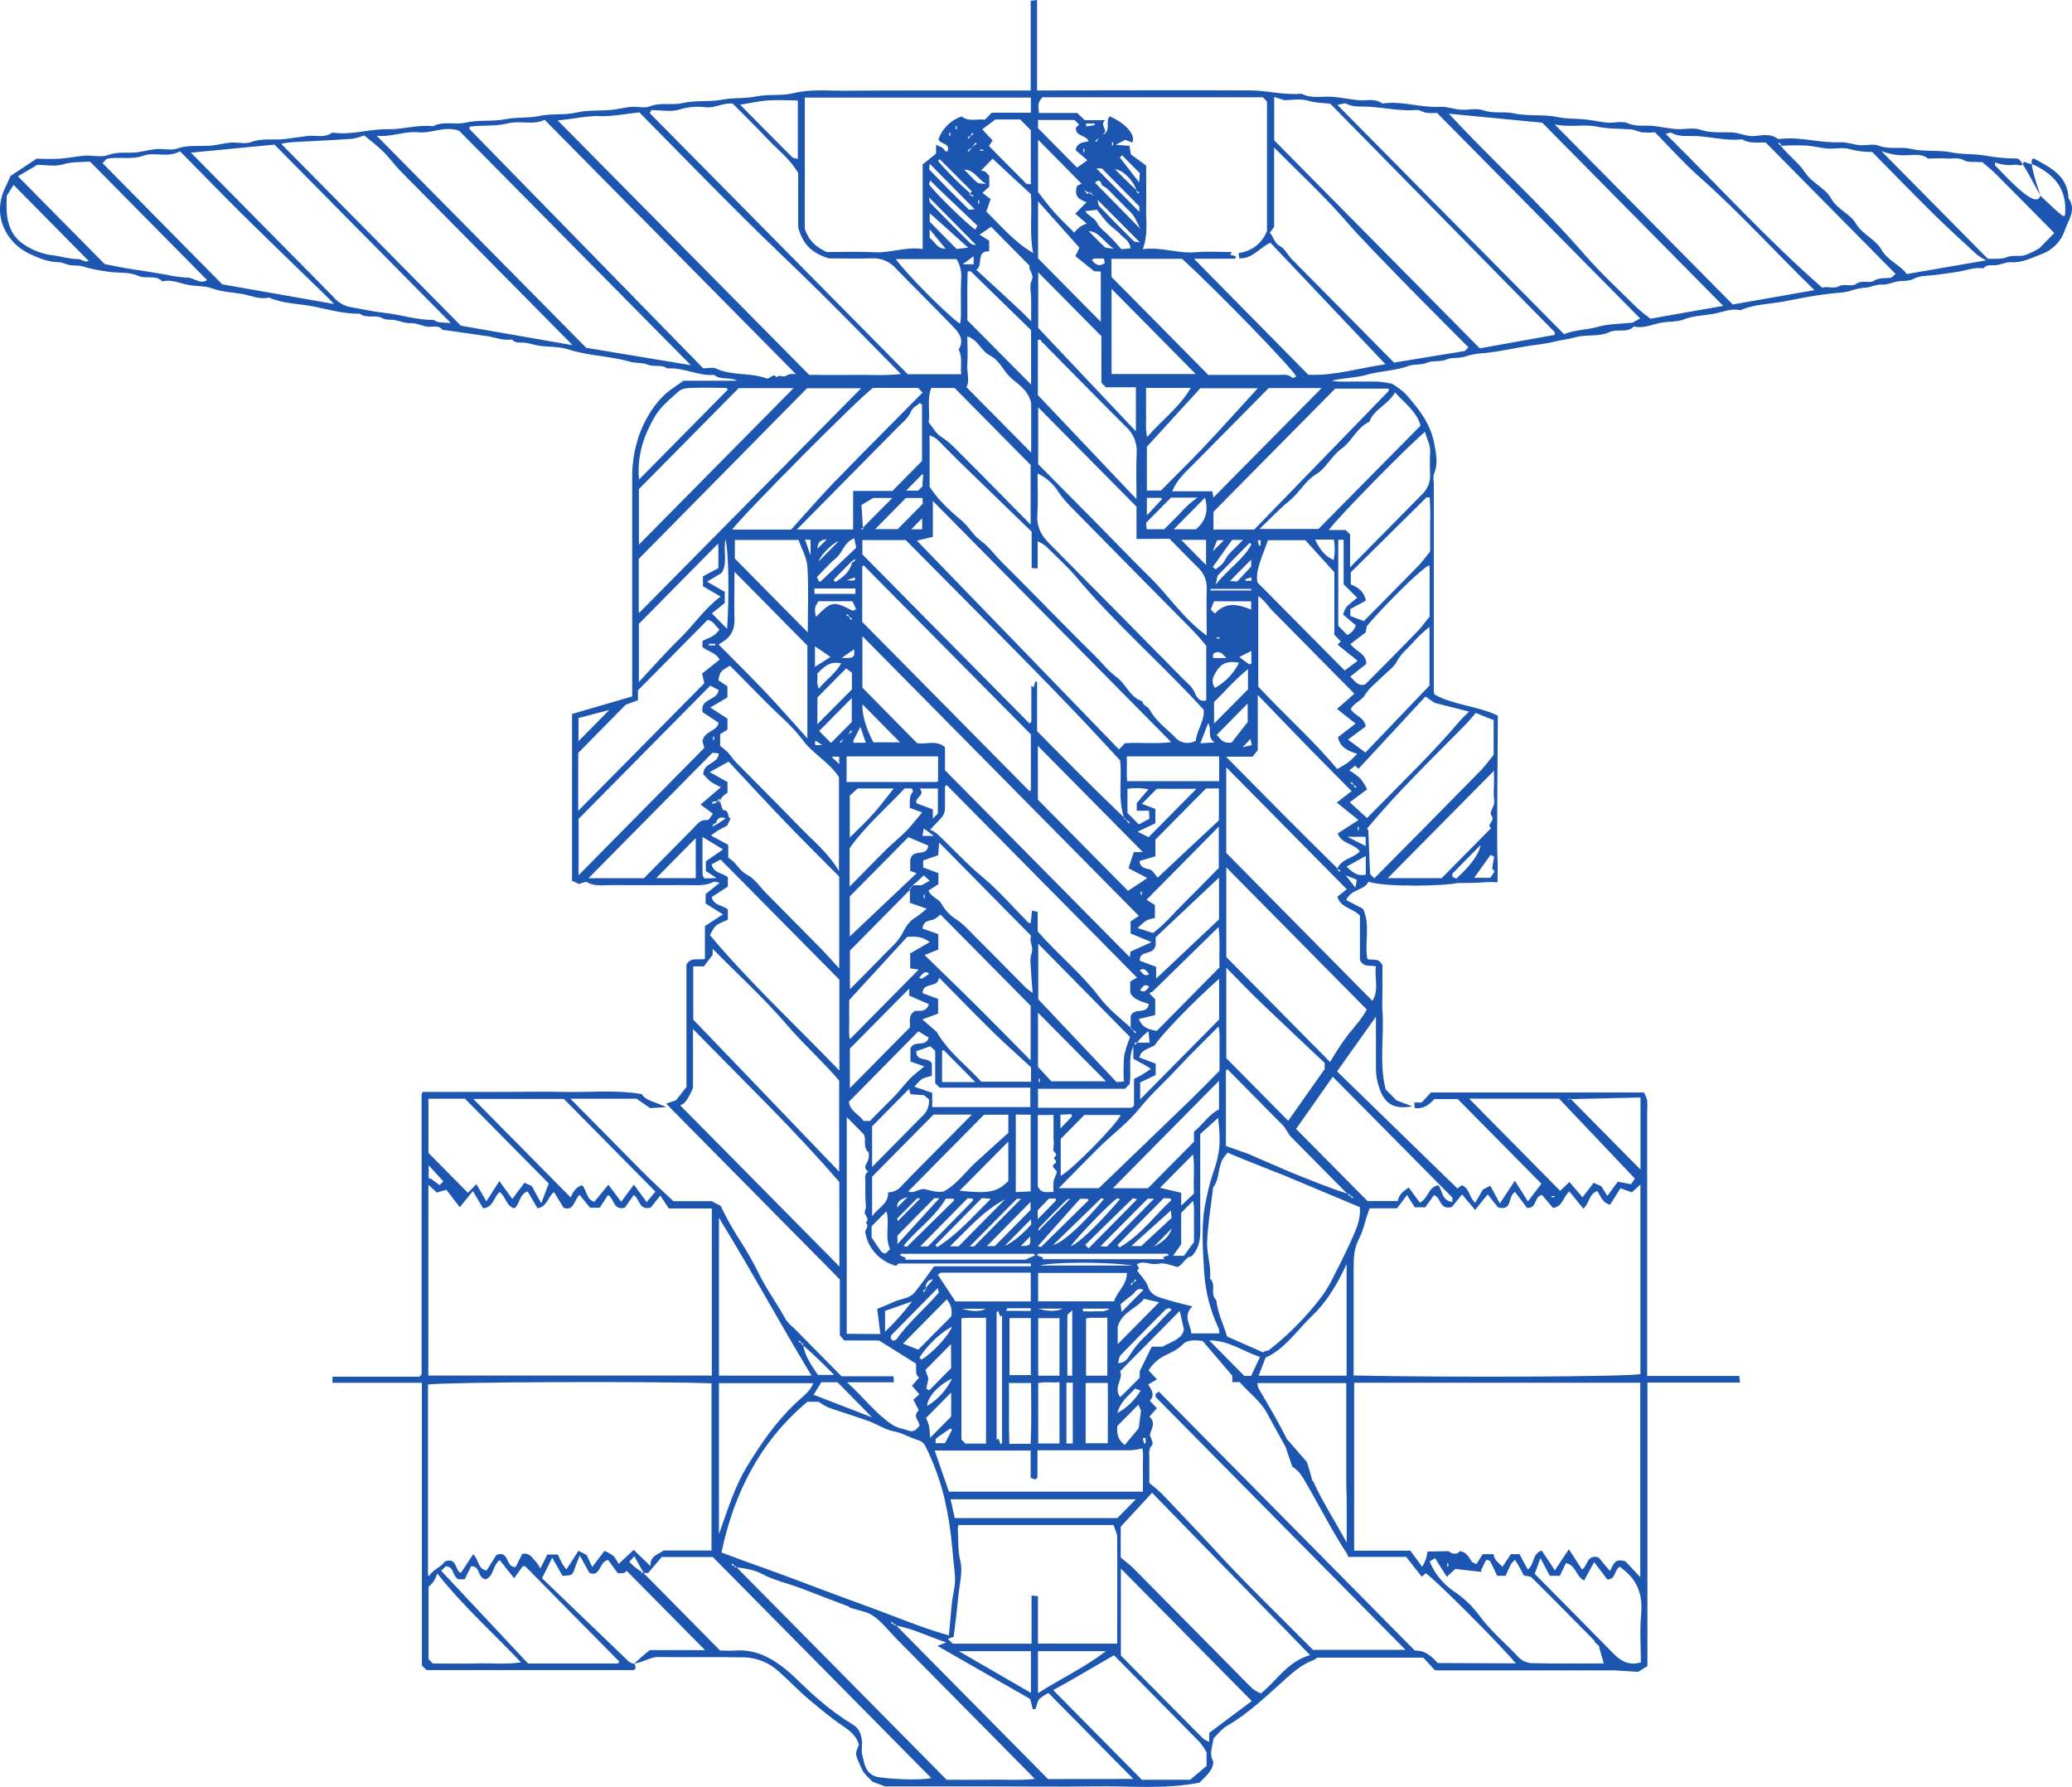 <?xml version="1.0" encoding="UTF-8"?> <svg xmlns="http://www.w3.org/2000/svg" width="1097" height="946" viewBox="0 0 1097 946" fill="none"> <path d="M1095.13 104.865C1094.75 93.306 1085.96 88.929 1077.66 84.347C1076.77 83.851 1075.3 83.132 1075.68 86.911C1076.26 87.078 1076.83 87.29 1077.37 87.544C1087.68 92.673 1093.85 99.667 1093.43 111.995C1093.29 115.996 1093.33 115.996 1080.28 103.582C1078.13 110.234 1067.18 98.897 1056.27 87.527C1056.13 87.373 1056.27 86.963 1056.27 86.022C1057.76 86.531 1059.29 86.925 1060.85 87.202C1062.8 87.467 1064.79 87.467 1066.75 87.202C1068.05 86.98 1069.96 88.228 1070.92 86.945C1069.23 84.21 1068.55 83.936 1067.96 83.936C1062.24 83.91 1056.53 83.378 1050.89 82.346C1045.05 81.286 1039.07 81.901 1032.98 80.636C1026.11 79.302 1018.86 80.465 1011.74 78.824C1006.23 77.541 1000.37 79.285 994.658 77.114C991.7 75.985 987.898 77.114 984.603 76.857C981.308 76.601 977.726 75.147 974.329 75.319C963.768 75.832 953.477 72.344 942.915 73.489C942.358 73.489 941.614 73.728 941.226 73.489C937.508 70.685 933.182 71.54 929.245 71.984C924.665 72.497 920.796 70.138 916.419 70.052C910.995 69.933 905.621 70.514 900.129 68.65C896.344 67.351 891.68 68.65 887.557 68.325C883.434 68 879.581 67.197 875.576 66.701C871.014 66.154 866.485 67.299 861.804 65.231C858.729 63.88 854.572 65.231 850.939 64.923C847.306 64.615 843.537 63.709 839.803 63.298C834.733 62.717 829.664 63.042 824.375 61.931C817.007 60.375 809.166 61.725 801.478 59.998C796.239 58.836 790.697 60.323 785.239 58.374C781.724 57.126 777.415 58.374 773.41 58.066C769.405 57.758 765.941 56.356 762.291 56.544C752.27 57.109 742.571 53.416 732.567 54.715C732.297 54.715 731.925 54.835 731.739 54.715C727.751 51.825 723.189 53.484 718.913 53.005C714.638 52.526 710.464 51.757 706.088 51.295C700.41 50.748 694.496 52.492 689.054 49.585C680.183 50.509 671.497 48.012 662.727 47.876C627.815 47.688 592.887 47.876 557.958 47.876H549.07V0L545.69 0.393V47.927C512.147 47.927 479.213 47.79 446.278 48.029C437.508 48.029 428.755 47.157 419.883 49.346C413.665 50.885 406.889 49.722 400.332 51.056C394.553 52.304 388.503 51.535 382.437 52.766C375.543 54.099 368.293 52.937 361.179 54.595C355.687 55.878 349.824 54.014 344.112 56.305C341.172 57.468 337.353 56.305 334.058 56.579C330.762 56.852 327.214 57.878 323.767 58.169C317.514 58.716 311.33 58.169 304.976 59.622C298.622 61.075 291.998 59.998 285.425 61.418C279.646 62.666 273.596 61.879 267.53 63.127C260.635 64.461 253.386 63.298 246.289 64.957C240.78 66.239 234.73 63.897 229.289 66.838C221.245 65.863 213.405 68.548 205.496 68.411C195.78 68.189 186.351 71.574 176.617 70.257C176.347 70.257 175.975 70.138 175.789 70.257C171.818 73.216 167.239 71.471 162.964 71.967C158.688 72.463 154.43 73.216 150.138 73.677C144.46 74.224 138.766 73.044 133.02 75.199C129.809 76.413 125.771 75.199 122.138 75.49C118.505 75.78 115.294 76.789 111.847 77.08C105.865 77.61 99.883 76.55 93.884 78.636C90.623 79.781 86.618 78.636 82.985 78.909C79.352 79.183 76.141 80.106 72.694 80.619C67.624 81.235 62.555 80.089 57.249 82.072C53.548 83.475 48.8 82.072 44.676 82.414C40.553 82.756 36.227 83.697 31.851 84.004C27.474 84.312 23.402 84.004 19.329 84.004L5.574 93.169C4.611 95.324 3.783 97.256 2.854 99.137C-4.768 114.73 4.087 128.802 15.172 134.137C20.09 136.497 25.311 138.719 31.023 138.805C33.051 138.805 35.028 140.036 37.089 140.378C39.151 140.72 41.601 140.378 43.612 140.994C47.931 142.27 52.344 143.196 56.809 143.764C62.149 144.721 68.148 143.764 72.829 145.918C77.239 147.953 82.292 145.251 85.959 148.979C91.028 147.713 95.658 150.193 100.407 150.962C104.412 151.612 108.771 151.338 112.32 152.672C117.491 154.604 122.797 154.706 127.968 155.578C132.716 156.382 137.38 158.759 142.432 157.528C150.087 160.947 158.536 160.708 166.563 162.367C174.59 164.025 182.295 166.231 190.457 166.077C194.056 168.813 198.771 166.487 202.184 168.317C204.736 169.685 206.983 169.018 209.332 169.497C211.681 169.975 214.52 171.206 217.072 171.07C220.215 170.916 222.817 172.25 225.673 172.882C228.529 173.515 231.874 171.617 234.257 174.592C242.233 175.738 250.226 176.798 258.202 178.012C262.46 178.679 266.566 180.457 271.011 179.722C272.903 181.996 275.522 181.175 277.905 181.431C280.288 181.688 282.974 182.697 285.678 183.056C290.748 183.757 296.155 183.398 300.887 184.971C311.6 188.476 322.854 188.39 333.652 191.519C336.677 192.391 339.904 191.81 343.166 193.11C346.427 194.409 350.195 192.768 353.305 195.059C361.754 194.409 369.594 199.128 378.094 198.478C381.66 201.471 386.357 199.316 390.176 201.556H361.889C359.608 203.146 358.087 204.258 356.515 205.318C348.844 210.447 343.723 218.124 340.023 226.212C336.383 234.639 334.574 243.759 334.717 252.954C334.717 288.861 334.717 324.767 334.717 360.674V368.693L302.847 377.978V466.291L306.531 468.001C308.305 467.539 309.91 466.548 310.755 467.026C314.878 469.471 319.322 468.548 323.631 468.582C336.863 468.685 350.094 468.582 363.325 468.582C368.226 468.582 373.194 469.198 377.858 466.872C378.449 466.599 379.379 467.06 381.035 467.317L373.582 473.336V478.328L382.758 484.073L373.211 490.28V507.618C369.831 508.593 365.978 506.284 363.427 510.644V575.447L357.918 582.475L352.679 584.287L444.639 677.337V706.917C445.586 708.046 446.329 708.9 446.988 709.67H465.39L484.941 721.895C485.381 724.768 484.113 727.538 486.631 729.282L482.846 733.59L486.733 738.156L483.556 741.011L486.479 746.671C482.947 749.492 486.479 752.074 486.885 754.57C485.431 756.776 483.657 758.298 481.258 757.443C478.3 756.4 475.208 756.109 472.403 754.263C463.531 748.347 457.313 739.763 448.458 731.812H473.282C473.18 730.427 473.129 729.658 473.045 728.598H445.535L420.188 702.95C418.64 701.714 417.259 700.276 416.081 698.676C411.553 690.263 405.79 682.62 401.616 673.985C398.908 668.528 395.925 663.215 392.677 658.067C388.721 652.109 385.175 645.881 382.065 639.43C381.846 638.951 381.609 638.489 381.525 638.335L376.692 635.907H356.532C351.463 631.085 347.086 627.119 342.878 622.998C338.215 618.433 333.703 613.748 329.123 609.114L315.977 595.812L302.002 581.671H336.981L344.197 586.63L352.831 586.151C347.035 583.364 341.831 582.731 339.752 579.209C326.082 576.884 313.543 578.32 301.005 578.08C288.061 577.807 275.1 578.08 262.139 578.08H223.746C223.408 578.85 223.206 579.089 223.206 579.329C223.206 628.618 223.206 677.907 223.206 727.196C223.197 727.459 223.115 727.714 222.969 727.931C222.698 728.259 222.404 728.568 222.09 728.854H176.043V732.069H223.358V881.783L225.909 884.142H335.122C335.383 884.124 335.634 884.036 335.849 883.886C336.072 883.708 336.276 883.508 336.457 883.287C336.512 882.848 336.479 882.402 336.36 881.976C336.241 881.55 336.038 881.153 335.764 880.808C334.657 880.671 333.613 880.214 332.756 879.491C317.548 864.924 302.34 850.304 286.979 835.514C288.669 832.094 290.359 828.863 292.37 824.657L297.794 834.232C303.1 834.027 303.066 834.01 304.368 830.111C305.043 828.128 305.888 826.196 306.953 823.477L312.022 832.676C318.055 835.189 317.092 826.692 321.975 825.837L327.045 832.83C328.067 832.94 329.098 832.94 330.12 832.83C330.754 832.544 331.328 832.138 331.81 831.633L373.278 873.592H344.044C341.15 875.867 338.369 878.286 335.714 880.842C337.657 880.363 338.89 879.936 340.141 879.56C342.895 878.705 345.312 877.183 348.59 877.234C363.798 877.474 379.007 877.149 394.215 877.422C400.898 877.664 407.28 880.293 412.229 884.843C417.873 889.768 422.925 895.29 428.738 900.095C434.551 904.9 440.043 909.585 446.109 913.654C450.08 916.304 453.376 918.989 454.778 923.657C452.429 928.786 452.818 928.786 456.113 936.207C457.701 939.832 460.642 941.524 461.808 943.217L468.567 945.731H523.131C541.99 945.731 560.865 945.987 579.723 945.731C598.058 945.406 616.494 947.44 635.082 943.73C637.87 940.67 641.942 937.934 642.398 932.907C640.81 928.872 640.81 928.872 642.517 920.305C644.561 918.356 646.876 915.176 649.952 913.466C661.612 906.729 671.092 897.291 681.045 888.468C685.337 884.638 689.578 881.065 694.986 879.081C695.864 878.684 696.688 878.172 697.436 877.559H753.521L759.773 884.296H854.589L867.296 885.083L872.214 882.056V731.949H921.218C921.066 730.564 920.965 729.778 920.813 728.427H872.078V588.528C872.239 586.542 872.239 584.546 872.078 582.56C871.692 581.097 871.124 579.69 870.389 578.371H757.576L752.693 583.655H748.722C748.823 584.783 748.908 585.552 748.992 586.578C753.707 587.296 756.748 584.715 759.469 581.842H771.771C786.743 597.014 801.512 611.958 816.078 626.674L808.93 636.027L802.035 625.101L794.076 637.07C792.099 633.428 790.46 630.453 789.007 627.734L785.07 629.786C783.549 632.436 782.315 634.556 781.048 636.745C777.668 633.941 778.243 629.017 773.883 627.495L771.636 629.205L707.879 567.206C714.638 557.648 721.296 548.398 728.478 538.241C728.478 547.765 728.478 556.519 728.478 565.274C728.442 568.823 729.014 572.352 730.168 575.704C733.074 584.441 737.704 587.382 747.809 585.741L739.36 582.543L733.632 576.747C729.999 562.675 733.091 547.68 731.824 533.642L731.925 522.87V511.055C729.982 506.78 726.67 508.592 723.966 507.755C722.276 499.205 725.656 489.972 721.803 481.474C721.631 481.246 721.426 481.044 721.195 480.876L712.746 476.499C715.449 470.395 722.428 471.574 724.49 466.787C733.902 469.899 766.347 468.941 771.45 467.488C771.45 467.488 783.278 467.488 785.543 467.077C787.973 466.906 790.412 466.906 792.843 467.077C792.843 462.581 793.096 458.853 792.843 455.109C792.353 449.244 792.995 397.761 792.995 378.85C782.045 373.583 769.709 373.412 759.452 367.65C759.288 367.005 759.175 366.347 759.114 365.684C759.114 328.934 759.114 292.183 759.114 255.433C758.859 254.032 758.859 252.595 759.114 251.193C761.531 245.602 760.432 240.387 759.3 234.573C757.205 223.835 750.851 216.056 744.092 208.447C741.905 206.379 739.483 204.582 736.876 203.095C734.471 202.597 732.039 202.243 729.593 202.035C722.834 201.915 716.074 202.035 709.315 202.035C707.883 201.951 706.456 201.791 705.04 201.556C711.259 200.017 717.646 200.12 723.543 198.427C730.962 196.307 738.752 196.358 746.052 193.657C748.924 192.597 752.27 193.417 755.532 192.032C758.793 190.647 762.291 191.827 765.806 190.322C768.831 189.04 772.565 189.946 776.08 188.613C779.377 187.623 782.782 187.048 786.219 186.903C794.279 186.099 802.137 184.184 810.096 183.004C814.101 182.406 818.207 182.03 822.009 181.089C824.307 180.525 826.622 180.081 828.988 179.704C831.354 179.328 834.058 178.422 836.744 177.995C841.814 177.311 847.559 177.995 851.953 175.909C856.346 173.823 861.416 176.558 865.066 172.831C870.135 174.113 874.799 171.668 879.53 170.83C883.535 170.112 887.979 170.523 891.359 169.121C896.513 167.137 901.819 167.069 906.99 166.197C911.755 165.393 916.419 163.016 921.455 164.247C929.127 160.828 937.576 161.05 945.602 159.409C953.629 157.767 961.402 156.262 969.446 155.39C973.112 154.98 977.151 154.963 980.514 153.681C983.056 152.858 985.69 152.358 988.355 152.193C990.957 151.868 993.542 150.483 996.094 150.671C999.254 150.842 1001.86 149.491 1004.71 148.961C1007.57 148.431 1010.34 149.167 1013.43 147.491C1016.52 145.815 1021.27 146.055 1025.26 145.49C1029.25 144.926 1033.25 144.465 1037.22 143.781C1041.48 143.011 1045.67 141.336 1050.05 142.071C1051.93 139.797 1054.54 140.617 1056.94 140.361C1059.34 140.104 1062.15 138.651 1064.68 138.822C1070.87 139.232 1076.09 136.257 1081.48 134.308C1084.26 133.219 1086.77 131.515 1088.81 129.32C1090.86 127.124 1092.4 124.494 1093.31 121.621C1095.3 116.115 1099.39 110.866 1095.13 104.865ZM942.054 75.49L943.22 76.892L942.899 77.234C942.859 77.167 942.814 77.104 942.763 77.046C942.442 76.823 941.969 76.43 941.513 76.037L942.054 75.49ZM549.56 63.521H568.875C569.703 64.324 570.564 65.111 571.291 65.863L569.601 67.727C569.398 72.429 574.823 71.147 576.36 74.737C573.876 75.558 570.362 75.011 569.449 79.49L575.701 84.842L570.243 88.758L549.577 67.847L549.56 63.521ZM583.356 89.168L603.178 109.208V112.131L580.467 89.168H583.356ZM581.43 73.575L582.376 72.617C582.072 72.957 581.806 73.33 581.582 73.728L581.43 73.575ZM588.73 76.994V75.284H589.304V76.994H588.73ZM601.556 100.487L601.843 100.761L601.691 100.915V101.086C602.257 101.22 602.774 101.517 603.178 101.941L602.637 102.488L601.471 101.086L601.64 100.915C601.64 100.778 601.64 100.624 601.505 100.487C597.331 96.692 593.749 93.067 590.369 89.647C594.154 89.767 599.764 95.084 601.572 100.487H601.556ZM592.904 83.389C593.63 82.654 593.816 82.346 594.036 82.278C594.256 82.209 594.441 82.568 594.627 82.756L603.465 91.682L603.093 96.538L592.904 83.389ZM580.416 75.199L579.875 74.652L581.261 73.472L581.413 73.643C581.175 74.193 580.843 74.697 580.433 75.13L580.416 75.199ZM583.204 97.598C583.508 98.504 585.114 98.914 585.992 99.684C587.26 100.812 588.392 102.078 589.575 103.274C590.758 104.471 591.957 105.685 593.14 106.882C594.323 108.079 595.117 108.9 596.114 109.892C597.111 110.883 598.582 112.217 599.646 113.534C600.436 114.6 601.116 115.746 601.674 116.953C602.35 118.219 602.924 119.552 603.668 121.074L579.74 96.709C581.261 95.375 582.376 94.965 583.221 97.529L583.204 97.598ZM671.328 285.971H691.065L706.459 302.95V336.001C707.558 337.198 708.673 338.378 709.839 339.575L708.149 341.285L718.795 349.834L711.934 354.963L665.718 308.336C664.535 301.599 668.608 294.059 671.345 285.903L671.328 285.971ZM665.921 286.108L667.391 285.937V288.775L666.58 288.912L665.921 286.108ZM696.337 285.698H706.206C706.855 289.273 706.821 292.941 706.105 296.504C700.951 294.213 698.602 290.365 696.219 285.629L696.337 285.698ZM718.575 316.475C716.6 317.942 714.71 319.524 712.914 321.211C712.098 322.484 711.487 323.881 711.106 325.349L717.866 331.094C717.08 333.333 715.461 335.174 713.354 336.223L708.538 331.282V285.749H711.377V309.328L718.575 316.475ZM757.171 291.956C755.16 294.435 753.267 297.085 751.02 299.462C741.54 309.191 731.959 318.8 722.09 328.803L714.925 326.118V322.442L723.172 317.962C722.192 313.175 719.099 310.901 715.162 309.413V302.984C728.343 289.955 741.777 276.635 755.228 263.35C755.38 263.213 755.785 263.35 756.917 263.35C757.256 267.975 757.341 272.616 757.171 277.251C757.171 282.09 757.171 286.911 757.171 291.956ZM718.559 399.111C716.869 400.718 715.5 402.292 713.878 403.54C712.256 404.788 710.278 405.746 707.98 407.131C695.138 391.742 679.828 378.2 666.191 363.512V315.517C667.272 316.345 668.304 317.236 669.283 318.184C670.754 319.894 672.004 321.604 673.542 323.194C686.621 336.497 699.728 349.771 712.864 363.017L717.055 367.257C713.979 369.976 711.208 372.387 707.879 375.31L717.697 383.09L708.352 390.271C709.484 395.743 713.574 397.436 718.559 399.111ZM713.658 391.571L723.07 384.578C722.259 379.448 716.987 378.918 715.145 375.413C716.835 371.993 720.772 371.19 722.8 367.719C724.828 364.248 728.562 361.563 731.553 358.537C734.544 355.51 737.924 353.407 739.681 349.988C741.726 346.089 744.953 343.627 747.691 340.583C750.449 337.391 753.511 334.482 756.833 331.897V362.931L722.918 398.393L713.658 391.571ZM750.412 334.325C741.168 343.866 731.824 353.236 722.783 362.35C718.795 363.529 717.477 360.486 714.858 358.212L723.391 351.475C723.391 345.918 717.815 344.892 714.942 340.96L723.02 334.821C723.138 334.172 723.391 332.889 723.679 331.402C734.206 319.142 751.29 302.334 756.292 299.359C756.512 299.53 756.9 299.701 756.9 299.872C756.9 308.421 756.9 316.851 756.9 326.477C755.143 328.478 752.963 331.624 750.412 334.325ZM665.921 397.145V367.924C674.37 376.661 682.464 385.159 690.66 393.571C698.855 401.984 707.203 410.328 715.584 418.826L707.761 424.879L719.234 434.112L708.217 441.242C710.481 447.004 716.97 446.542 719.944 450.697C716.564 454.476 710.447 454.459 708.115 459.708L708.234 459.828L707.98 460.084C708.617 460.228 709.202 460.548 709.67 461.008L709.129 461.555L707.963 460.153C708.009 460.023 708.066 459.897 708.132 459.776C688.057 440.011 668.658 420.45 649.073 400.582H663.166L665.921 397.145ZM716.75 415.406C716.108 415.335 715.51 415.038 715.061 414.568L715.601 414.021L716.75 415.406ZM718.119 416.552L717.578 417.099L716.446 415.731C717.095 415.785 717.702 416.077 718.153 416.552H718.119ZM719.403 439.481H718.829V437.771H719.403V439.481ZM723.037 443.02V447.893L713.438 443.02H723.037ZM714.925 633.206C715.201 633.18 715.478 633.219 715.736 633.32C715.994 633.421 716.226 633.581 716.412 633.787L715.872 634.334L714.925 633.206C714.791 633.184 714.654 633.184 714.52 633.206L713.286 631.958C702.928 628.538 692.89 624.451 682.768 620.348L660.496 610.721L649.056 606.669V566.796C649.344 566.505 649.513 566.214 649.749 566.146C649.986 566.077 650.155 566.385 650.341 566.556L679.811 596.376L682.971 601.3L713.286 631.958L714.976 632.539L714.655 632.864L714.925 633.206ZM694.749 783.945C694.935 783.757 692.012 774.131 692.012 774.131L681.298 761.769C676.668 752.518 671.429 743.662 666.191 734.805C665.916 733.969 665.745 733.102 665.684 732.223H712.779V786.254L712.999 794.068V816.586C706.848 805.37 700.562 795.743 695.442 784.629C695.729 784.647 695.256 784.253 694.8 783.86L694.749 783.945ZM615.429 687.391C612.337 686.33 609.16 685.305 607.825 681.184C606.811 678.038 604.023 675.456 602.012 672.635L603.059 671.575L601.894 669.266C605.662 667.078 609.261 670.019 613.198 669.044C616.477 668.223 620.448 670.172 623.557 670.754C626.835 668.941 627.832 665.265 630.806 665.146C636.45 659.366 635.436 652.305 635.453 645.499C635.453 630.111 635.453 614.722 635.453 600.36L644.916 591.811C646.403 604.754 646.048 610.396 642.027 621.647C640.651 625.955 639.523 630.34 638.647 634.779C635.673 647.62 636.805 660.597 637.515 673.353C638.153 683.74 640.764 693.905 645.204 703.292C645.438 704.145 645.574 705.023 645.609 705.908H630.671C630.671 701.428 625.838 696.932 631.313 691.614C625.517 690.075 620.38 689.015 615.48 687.305L615.429 687.391ZM605.087 777.516C605.189 781.466 605.087 785.433 605.087 789.691H502.397C500.082 783.005 497.615 775.841 494.861 767.924H545.673V782.424L548.039 783.279C548.546 782.817 549.273 782.475 549.273 782.133C549.273 777.585 549.273 773.054 549.273 767.77H556.674C570.733 767.77 584.793 767.77 598.919 767.77C600.916 767.597 602.898 767.283 604.851 766.83C605.527 769.856 604.952 773.721 605.087 777.516ZM549.526 870.122V845.038L546.147 844.662V870.173H504.408L501.823 867.642L504.898 866.582C505.889 859.23 506.734 851.866 507.433 844.491C508.007 838.455 509.849 832.163 508.447 826.469C507.044 820.775 507.484 814.928 507.095 809.166C507.145 808.548 507.27 807.94 507.467 807.353H589.524C590.285 809.696 591.467 811.696 591.484 813.714C591.62 832.522 591.484 851.159 591.484 870.138L549.526 870.122ZM585.57 874.14C573.978 882.928 561.676 888.622 549.543 896.368V874.14H585.57ZM545.809 874.14V896.231L507.653 874.14H545.809ZM591.569 803.677H505.49C504.712 800.155 504.036 797.094 503.276 793.743H601.387L591.569 803.677ZM503.563 724.306L491.954 736.07L490.45 735.129L491.532 729.709C491.177 728.683 490.484 726.717 489.96 725.264L503.479 711.585L503.563 724.306ZM504.036 729.88C501.107 735.897 496.525 740.932 490.839 744.38C490.94 739.678 497.091 732.941 504.036 729.88ZM503.58 737.232V749.937L492.461 761.187C492.374 759.011 492.159 756.841 491.819 754.69C491.415 753.308 490.906 751.958 490.298 750.655L503.58 737.232ZM504.053 756.861C502.837 759.187 501.62 761.512 500.319 764.026H495.368C495.368 763.068 495.165 761.905 495.553 761.598C498.021 759.7 500.623 757.99 503.208 756.229L504.053 756.861ZM449.624 540.071C449.523 536.651 449.624 533.231 449.624 529.418L480.261 496.025C484.739 495.632 488.473 495.854 492.258 498.727L481.9 504.762V512.662L486.395 513.312L449.979 550.159C449.168 547.115 449.742 543.559 449.624 540.071ZM478.926 417.424H482.846C483.066 418.091 483.522 418.877 483.353 419.134C481.19 421.442 481.832 424.263 481.663 427.683L488.203 430.094C485.55 433.24 483.015 436.608 480.108 439.617C476.813 443.037 473.146 445.961 469.75 449.227C466.353 452.493 463.379 455.656 460.186 458.87L449.827 469.352V449.056C458.225 437.155 469.158 427.888 478.943 417.424H478.926ZM449.911 443.413V421.185L454.136 417.407H473.18C469.496 422.006 466.235 426.469 462.585 430.572C458.935 434.676 454.525 438.797 449.911 443.413ZM486.918 417.458H496.55V430.658L493.897 433.342V428.486L485.296 425.289C484.046 421.972 490.18 421.185 486.918 417.509V417.458ZM376.388 442.302C378.077 441.071 379.311 440.182 380.544 439.447C381.778 438.711 383.299 437.993 384.938 437.138L386.814 433.325C384.786 432.864 386.459 428.777 382.995 428.914C382.505 428.914 381.896 426.435 381.068 423.784C380.814 424.272 380.588 424.774 380.392 425.289C380.392 424.793 380.392 424.297 380.392 423.801H380.021C379.758 424.316 379.36 424.747 378.871 425.049C378.383 425.35 377.822 425.51 377.249 425.511L376.962 424.605L379.885 424.007C380.157 423.585 380.4 423.145 380.612 422.69C380.759 423.1 380.894 423.511 381.018 423.921C381.958 422.137 383.398 420.674 385.158 419.715V414.004L375.728 408.755L385.749 403.215C395.263 413.371 404.827 423.733 414.628 433.992C424.429 444.251 434.467 454.117 444.318 464.085V512.713C441.158 509.294 438.218 505.874 435.176 502.745C432.135 499.616 428.823 496.299 425.646 493.084L415.507 482.825L405.368 472.566C402.191 469.352 399.521 465.094 395.702 463.196C391.444 461.076 389.906 456.511 385.563 454.117V447.278L376.388 442.302ZM377.114 437.019L378.5 435.839L378.821 436.164C379.632 434.112 380.359 431.821 384.279 433.24L379.074 436.66C378.432 436.66 378.044 437.104 377.655 437.566L377.114 437.019ZM444.301 404.532L440.246 400.582H444.301V404.532ZM444.183 411.371V461.076C438.319 451.347 430.428 445.072 423.5 437.891C412.296 426.298 400.856 414.944 389.551 403.437C388.03 401.881 386.898 400.018 385.377 398.308C384.077 397.086 382.706 395.944 381.271 394.888V388.698L385.141 386.253V380.44L376.05 374.575L385.124 369.206V363.307L380.342 360.144C381.237 355.476 381.237 355.476 386.459 352.398L405.588 371.754C412.144 378.388 419.545 384.407 425.037 391.844C430.529 399.282 438.928 403.369 444.183 411.388V411.371ZM380.342 300.778L372.163 305.121V310.371L381.508 315.808C372.704 322.476 367.212 331.008 359.962 338.036C352.713 345.063 345.785 352.98 338.248 361.05V330.273L380.173 287.818C380.578 291.665 380.223 296.042 380.342 300.778ZM383.721 319.21V313.329L374.377 307.943L381.896 303.429C385.411 298.744 382.91 292.058 384.042 285.561C385.732 290.69 386.205 315.705 384.955 332.889L376.894 324.733L383.721 319.21ZM385.783 337.215C387.741 334.978 388.834 332.099 388.858 329.11C388.656 320.373 388.858 311.636 388.858 302.693L427.454 341.763V390.887C419.512 382.081 412.448 373.994 405.081 366.214C397.713 358.434 389.653 350.518 380.494 341.25C382.707 339.592 384.634 338.72 385.783 337.215ZM493.069 205.386H505.388L545.656 246.149V277.695L530.55 262.409C523.604 255.365 516.71 248.269 509.68 241.327C506.165 237.907 502.921 234.129 498.595 231.478C495.739 229.769 493.931 226.349 491.701 223.63C492.444 217.355 490.721 211.148 493.069 205.386ZM508.751 167.257C508.751 168.539 508.497 169.822 508.345 171.36C502.853 168.129 478.959 144.123 474.329 137.164H506.436C508.366 140.335 509.221 144.057 508.869 147.765C508.599 154.211 508.768 160.742 508.768 167.257H508.751ZM514.496 101.257L513.753 102.266L513.989 102.471L513.668 102.796L513.905 103.069C514.176 103.057 514.448 103.102 514.701 103.202C514.954 103.302 515.184 103.455 515.375 103.651L514.834 104.198L513.837 103.155C513.552 103.175 513.269 103.221 512.992 103.292L513.685 102.351C507.691 97.156 502.077 91.527 496.888 85.509C496.77 85.372 496.888 84.979 496.888 84.706L497.564 84.312L514.496 101.257ZM502.566 71.865V70.155H503.141V71.865H502.566ZM505.946 68.445V66.735H506.52V68.445H505.946ZM513.989 72.053L513.668 71.711C513.598 72.361 513.305 72.966 512.84 73.421L512.3 72.874L513.668 71.711L513.989 72.036C514.064 71.387 514.356 70.783 514.817 70.326L515.358 70.873L513.989 72.053ZM515.51 77.011C515.75 76.437 516.087 75.911 516.507 75.455L517.048 76.002L515.662 77.199L515.493 77.028C514.907 77.568 514.4 78.19 513.989 78.875L513.837 78.721C514.42 78.172 514.926 77.545 515.341 76.857L515.51 77.011ZM513.685 78.533L513.837 78.704C513.601 79.28 513.263 79.807 512.84 80.26L512.3 79.713L513.685 78.533ZM522.134 97.444C519.447 97.034 518.096 97.256 517.42 96.657C515.003 94.52 512.806 92.126 510.525 89.818C515.645 89.869 517.217 94.246 522.05 97.444H522.134ZM520.123 68.377L527.001 63.247H540.131L545.758 68.941V97.581C544.288 97.341 543.578 97.461 543.274 97.153C536.751 90.622 530.262 84.039 523.571 77.268C524.348 76.105 524.922 75.233 525.531 74.344C523.773 72.549 521.982 70.565 520.039 68.411L520.123 68.377ZM520.596 79.217V79.798H518.907V79.217H520.596ZM546.214 148.448C544.896 151.218 545.944 155.134 545.944 158.554V170.129C543.764 167.924 542.395 166.436 540.874 165C532.988 157.625 525.013 150.249 516.947 142.874C520.732 140.258 516.507 132.718 523.706 133.06V127.435L518.636 124.203L524.737 120.065L545.183 140.771C543.983 142.481 547.853 145.029 546.214 148.5V148.448ZM619.197 285.236C624.419 290.536 629.336 295.597 634.406 300.624C635.892 302.014 637.062 303.714 637.835 305.606C638.608 307.499 638.966 309.539 638.884 311.585C638.647 319.433 638.884 327.315 638.884 336.497C626.362 327.366 618.758 315.397 608.94 305.72C599.122 296.042 589.423 285.988 579.74 276.122L549.661 245.756V215.645L601.708 268.24V285.338L619.197 285.236ZM575.262 107.07L569.263 113.14L575.38 118.372C574.171 118.784 573.004 119.317 571.899 119.963C570.769 120.935 569.708 121.987 568.722 123.109C565.208 119.552 561.541 116.115 558.195 112.388C555.103 108.968 552.348 105.155 549.594 101.718V73.951C557.164 81.594 564.633 89.151 572.575 97.205L570.193 98.47C568.452 104.335 571.595 105.6 575.296 107.122L575.262 107.07ZM578.016 101.804L577.256 102.06L578.016 102.591L579.368 103.975C578.57 103.321 577.71 102.748 576.8 102.266C576.429 102.41 576.044 102.513 575.651 102.573C575.414 102.573 575.076 101.958 573.961 100.658C575.178 101.325 576.107 101.838 576.834 102.266L577.29 102.095C576.36 101.342 577.188 101.599 578.05 101.855L578.016 101.804ZM571.511 131.162L569.331 135.608L579.335 143.593L582.799 143.746V170.386C571.815 159.272 560.831 148.158 549.594 136.787V106.574L571.511 131.162ZM584.826 130.735C581.92 128.067 579.216 125.178 576.377 122.356C582.089 122.715 584.117 127.913 589.693 131.675C586.922 131.23 585.536 131.418 584.81 130.786L584.826 130.735ZM584.826 139.369C581.785 141.455 579.757 139.933 578.067 137.659C578.523 137.386 578.946 136.924 579.402 136.89C581.007 136.804 582.63 136.89 584.472 136.89C584.624 137.865 584.81 138.617 584.928 139.421L584.826 139.369ZM583.12 177.96V202.616C583.998 203.522 584.607 204.121 585.502 205.027H601.387V228.332L549.678 173.617V144.191L583.12 177.96ZM588.51 198.017V152.928L633.071 198.017H588.51ZM633.24 280.226H621.411L637.954 263.504C640.202 271.54 637.667 276.31 633.189 280.226H633.24ZM638.546 285.817V299.137L625.365 285.817H638.546ZM625.027 271.472C622.222 274.276 619.451 277.097 616.392 280.192H607.047C607.047 279.132 606.862 277.815 606.794 276.772L619.941 263.452H633.983C630.669 265.744 627.645 268.437 624.977 271.472H625.027ZM607.2 272.857V263.572H614.618C614.821 263.76 615.125 263.948 615.192 264.171C615.26 264.393 614.905 264.581 614.736 264.769L607.2 272.857ZM614.685 259.691H607.2V236.522L635.504 205.54H665.921C656.289 216.056 647.029 226.4 637.515 236.488C630.13 244.302 622.442 251.791 614.635 259.691H614.685ZM606.777 218.877C606.676 214.636 606.777 210.328 606.777 205.369H630.435C624.453 215.628 615.226 222.314 607.318 231.393C606.338 226.811 606.895 222.844 606.777 218.877ZM639.644 382.782C641.807 386.202 638.782 390.083 643.024 393.041L635.521 393.503C636.974 389.673 638.242 386.407 639.661 382.782H639.644ZM645.643 555.237C645.744 559.187 645.643 563.136 645.643 566.864C640.472 572.113 635.504 577.226 630.435 582.133C614.314 597.744 598.108 613.269 581.734 629.034H560.544C568.182 621.322 575.11 614.107 582.258 607.114C589.406 600.12 597.128 594.426 603.178 586.937C609.565 579.038 617.051 572.387 623.895 565.034C630.739 557.682 637.752 550.911 645.153 543.422C646.082 547.577 645.508 551.441 645.643 555.237ZM632.124 646.662C632.226 650.321 632.124 653.98 632.124 657.554L626.835 664.821H621.09L625.365 658.717V642.097L631.601 635.788C632.581 639.584 632.006 643.157 632.124 646.662ZM625.365 638.301V631.462L614.179 628.828L631.634 611.166C632.699 617.697 631.634 624.844 632.158 631.821L625.365 638.301ZM616.527 666.633H552.027V665.693L549.036 664.564L549.594 663.743H618.183L618.809 664.564L615.733 665.539L616.527 666.633ZM591.755 711.619V702.489C593.884 694.435 601.894 692.828 605.662 687.613L613.689 689.442L591.755 711.619ZM616.933 693.375C617.583 692.943 618.323 692.668 619.096 692.571C619.265 692.571 619.535 692.794 620.363 693.272C618.217 695.427 616.105 697.41 614.162 699.565C608.991 705.327 602.688 709.978 598.548 716.8C597.297 718.869 595.658 721.758 591.94 721.622C592.397 720.117 592.397 718.39 593.259 717.501C601.116 709.362 609.041 701.36 617.001 693.375H616.933ZM591.586 748.09C593.276 741.661 597.652 738.891 600.947 735.112L603.921 736.155C600.917 741.128 596.69 745.229 591.653 748.056L591.586 748.09ZM604.057 746.876C603.786 749.013 603.398 752.006 602.891 756.109L595.438 765.052C591.772 762.196 591.18 758.759 591.552 754.946L602.705 743.644C603.178 744.602 603.6 745.576 604.124 746.842L604.057 746.876ZM589.879 688.947H549.628V673.9H596.638C596.638 680.261 591.366 683.749 589.879 688.947ZM586.499 732.154C586.618 742.413 586.499 753.117 586.499 764.06H574.789V732.154H586.499ZM575.009 728.29V698.009C578.388 697.171 582.224 698.009 586.263 697.496V728.273L575.009 728.29ZM579.808 694.213C577.662 694.401 575.499 694.213 573.336 694.213C573.336 693.734 573.336 693.272 573.336 692.794H587.513C584.319 695.016 581.92 694.008 579.74 694.213H579.808ZM567.979 732.018V764.197H564.599V732.018H567.979ZM565.191 696.282C565.191 695.683 566.306 695.085 567.692 693.683V728.29H565.123C565.056 717.518 565.022 706.9 565.123 696.282H565.191ZM549.678 728.29V697.838H560.932V728.29H549.678ZM560.932 731.71V764.197H549.678V732.206C553.024 731.402 556.826 732.12 560.865 731.761L560.932 731.71ZM549.729 692.794H562.656C558.313 694.76 553.937 693.905 549.661 692.845L549.729 692.794ZM550.523 669.984C556.387 668.172 584.877 667.813 599.798 669.984H550.523ZM593.799 694.572C593.58 692.674 593.411 691.152 593.309 690.4C595.641 688.519 597.449 686.98 599.41 685.527C601.099 684.364 601.674 681.269 605.408 682.843L593.799 694.572ZM600.238 678.995L599.916 678.653C599.846 679.303 599.553 679.908 599.088 680.363L598.548 679.816L599.916 678.653L600.238 678.978C600.312 678.329 600.604 677.726 601.066 677.268L601.606 677.815L600.238 678.995ZM604.749 563C606.067 563.752 607.335 564.59 609.363 565.838C607.538 567.069 606.186 568.061 604.749 568.916C603.313 569.771 601.961 570.369 600.39 571.173V585.33C600.107 585.648 599.802 585.945 599.477 586.219C599.263 586.372 599.012 586.461 598.75 586.476H549.577V576.405H595.607L598.007 573.977C599.274 567.394 597.01 560.418 600.018 553.989V560.469C601.437 561.29 603.076 562.145 604.682 563.102L604.749 563ZM600.829 551.988H601.995C603.724 549.692 605.76 547.649 608.044 545.918C608.315 548.603 608.45 550.125 608.636 551.988H601.995L601.775 552.279L600.406 553.664C600.627 553.465 600.78 553.201 600.844 552.91C600.907 552.618 600.879 552.314 600.761 552.04L600.829 551.988ZM603.229 559.836C604.259 555.442 608.298 555.374 611.475 553.322C613.79 548.962 631.871 530.119 645.457 518.185V539.712L603.651 582.013V573.037L611.88 569.138V563.102L603.229 559.836ZM561.591 602.942L574.113 590.272H593.411C590.741 595.863 567.134 619.749 561.591 622.485V602.942ZM561.439 597.368V590.135L567.337 589.861C567.337 590.511 567.59 591.075 567.337 591.263C565.664 593.11 563.906 594.854 561.372 597.419L561.439 597.368ZM549.949 572.797V571.087H550.523V572.797H549.949ZM595.151 559.221C594.79 563.646 594.745 568.092 595.016 572.524L591.163 572.865L549.695 529.008V499.65L598.328 549.047C596.943 552.349 595.857 555.772 595.084 559.272L595.151 559.221ZM585.553 572.455H556.606L549.56 564.795V536.104L585.553 572.455ZM557.772 590.237V602.429C557.988 604.403 557.948 606.398 557.654 608.362C557.198 610.072 560.578 610.704 558.465 612.346C556.911 613.594 560.645 614.517 558.364 616.09C555.626 617.988 560.054 619.1 559.462 621.015C558.765 622.429 558.199 623.906 557.772 625.426C557.624 627.304 557.624 629.191 557.772 631.068C554.697 630.709 551.537 632.453 549.459 628.076V590.306L557.772 590.237ZM592.718 660.341C592.388 660.065 592.093 659.749 591.839 659.4C591.807 659.304 591.798 659.201 591.813 659.1C591.827 658.999 591.865 658.903 591.924 658.819L616.122 634.317L619.586 634.471L620.228 635.257C611.137 643.755 603.719 654.134 592.718 660.375V660.341ZM620.279 644.781L604.225 659.674H598.953L619.89 640.866C620.076 642.764 620.296 644.251 620.296 644.816L620.279 644.781ZM585.959 659.999L582.663 659.743L607.622 634.625H611.002L585.959 659.999ZM576.344 660.888L574.552 659.041C583.001 650.817 591.332 642.593 599.781 634.42C599.984 634.214 600.761 634.642 601.978 634.95L576.344 660.888ZM566.813 659.777C571.037 654.066 588.189 636.369 591.518 634.42C591.805 634.249 592.464 634.745 592.954 634.916C580.619 649.159 571.156 658.152 566.813 659.811V659.777ZM557.637 659.024C566.053 650.806 574.502 642.604 582.984 634.42C583.17 634.232 583.948 634.676 584.438 634.813C574.383 646.884 563.146 657.776 557.637 659.059V659.024ZM575.093 636.625C567.151 644.468 559.203 652.293 551.25 660.102C551.047 660.29 550.27 659.879 549.56 659.674L571.815 634.659H575.786C576.039 635.035 576.344 635.36 576.293 635.412C575.92 635.843 575.519 636.248 575.093 636.625ZM549.746 651.638C549.706 650.953 549.93 650.278 550.371 649.757C555.001 644.867 559.75 640.096 564.566 635.377C565.187 634.931 565.906 634.643 566.661 634.539L549.746 651.638ZM555.39 634.539H558.955C558.955 635.07 559.057 635.617 558.854 635.839C555.981 638.814 553.058 641.738 549.408 645.448V640.712L555.39 634.539ZM610.9 659.982C613.993 656.836 617.102 653.707 620.465 650.304C618.758 655.194 615.108 657.828 610.917 659.965L610.9 659.982ZM632.124 599.146V604.446L607.791 629.051H589.203L645.389 572.199V587.331C639.982 589.947 636.771 595.469 632.124 599.146ZM612.455 545.747C608.095 544.978 604.631 544.038 603.009 539.455L611.61 537.386V529.008L608.754 526.118C608.754 525.913 608.754 525.571 608.754 525.537C609.227 525.315 609.853 525.298 610.207 524.956C621.698 513.739 633.172 502.488 645.187 490.759C646.048 498.094 645.356 505.19 645.66 512.132L612.455 545.747ZM548.242 360.589L547.228 363.854L546.045 362.982V382.098C545.555 382.594 545.386 382.902 545.15 382.953C544.913 383.005 544.744 382.697 544.558 382.509L456.586 293.494V285.937H479.551C509.393 316.15 539.945 346.465 569.686 377.55C577.577 385.809 585.333 394.272 593.022 402.548C594.154 412.226 591.721 422.04 594.999 432.693C595.521 433.275 596.125 433.776 596.79 434.18L596.638 434.351C597.207 434.59 597.728 434.932 598.176 435.36L597.635 435.907L596.469 434.505L596.638 434.351C596.081 433.787 595.506 433.205 595.405 433.958C595.253 433.53 595.117 433.12 594.999 432.693C579.233 417.595 564.295 402.48 549.087 387.091V361.136L548.242 360.589ZM448.086 325.622L448.627 325.075L449.776 326.46L449.455 326.802L449.776 326.477C449.131 326.401 448.533 326.099 448.086 325.622ZM451.162 327.64L450.621 328.187L449.489 326.819C450.126 326.881 450.719 327.172 451.162 327.64ZM451.162 323.194C441.124 318.065 440.279 318.253 431.932 326.614C431.171 321.775 431.171 321.775 433.301 318.304H451.314L453.24 322.391C452.86 322.691 452.453 322.954 452.024 323.177C451.881 323.242 451.726 323.277 451.569 323.28C451.412 323.283 451.257 323.254 451.111 323.194H451.162ZM432.726 356.622C436.106 353.202 439.181 349.782 445.366 351.219C442.223 356.724 437.424 359.768 433.537 364.538C432.016 361.751 433.098 359.101 432.726 356.622ZM451.534 297.752L451.213 297.41C450.131 302.727 446.363 305.515 442.375 308.114C441.817 307.549 441.564 307.378 441.445 307.139C441.44 307.032 441.457 306.925 441.495 306.825C441.532 306.725 441.591 306.634 441.665 306.558L450.976 297.119C451.55 296.912 452.042 296.522 452.379 296.008L452.919 296.555L451.534 297.752ZM448.374 307.19L452.548 305.686C452.902 307.481 452.902 307.481 448.306 307.19H448.374ZM452.902 311.55V314.372H431.205V311.55H452.902ZM431.476 342.174L439.705 347.782L431.476 353.031V342.174ZM434.602 307.806C434.45 307.943 434.061 307.806 433.571 307.806L432.489 305.549C435.869 302.129 438.928 298.521 442.544 295.529C446.16 292.537 446.819 287.168 452.26 284.979C452.666 286.826 452.97 288.228 453.325 289.938C447.028 295.934 440.764 301.89 434.534 307.806H434.602ZM432.743 290.536C432.946 287.407 434.061 285.697 437.728 285.526L432.743 290.536ZM444.031 286.484L433.571 297.051C433.858 294.657 440.482 287.681 443.963 286.484H444.031ZM451.669 259.913V280.311H421.894L427.42 274.72C443.518 258.42 459.611 242.119 475.698 225.819C478.165 223.305 481.038 221.185 482.457 217.56C483.15 215.85 485.499 214.671 487.003 213.354C487.746 213.953 488.135 214.124 488.152 214.295C488.152 224.177 488.152 234.06 488.152 244.046L472.47 259.913H451.669ZM426.322 285.663L429.144 285.8V294.059C427.792 290.314 427.133 288.331 426.237 285.663H426.322ZM427.741 334.855L389.061 295.717V285.851H422.773C424.311 290.297 427.183 295.17 427.504 300.214C428.164 311.755 427.657 323.331 427.657 334.855H427.741ZM475.259 280.141H463.329L479.635 263.641H488.422C488.422 264.974 488.558 266.069 488.591 266.667L475.259 280.141ZM488.22 274.361V280.209H482.457L488.22 274.361ZM456.113 267.351L462.315 263.623H472.454L456.907 279.268C456.907 279.559 456.907 279.867 456.907 280.175L455.758 280.363L456.84 279.268C456.654 275.421 456.383 271.557 456.096 267.3L456.113 267.351ZM456.502 300.043C456.823 299.718 456.992 299.41 457.228 299.359C457.465 299.308 457.617 299.684 457.803 299.872L545.775 388.784V418.227C545.538 418.467 545.369 418.792 545.133 418.826C544.896 418.86 544.744 418.518 544.558 418.33L456.502 329.247V300.043ZM608.332 429.204C608.416 430.914 608.467 431.94 608.551 433.445L602.924 436.454L596.925 430.367V417.595C600.618 417.025 604.379 417.106 608.044 417.834L601.843 425.186V429.204H608.332ZM611.711 435.856V428.264L604.58 425.546L612.472 417.578H633.459L608.112 443.225L602.282 440.284L611.711 435.856ZM611.711 453.348V444.525L638.495 417.424H645.339V434.266L612.894 464.65C611.576 463.196 610.36 460.648 608.653 460.238C606.05 459.623 603.82 459.452 603.262 455.844L611.711 453.348ZM596.79 413.56C596.334 409.541 596.79 405.13 596.571 400.462H645.457V413.56H596.79ZM549.476 394.871L605.087 451.108H600.288C599.443 453.655 598.598 456.135 597.449 459.657L607.352 464.786C606.321 465.539 605.459 466.206 604.547 466.804C602.13 468.411 599.697 469.984 597.213 471.626L549.509 423.357L549.476 394.871ZM603.955 471.985H604.53V473.695H603.955V471.985ZM606.794 487.373C608.29 486.727 609.855 486.256 611.458 485.971V479.132L607.047 476.311L645.271 437.651V459.486C639.847 464.974 633.983 471.061 627.951 476.978C621.918 482.894 616.696 489.323 610.444 493.939L602.35 491.34C603.703 489.9 605.185 488.589 606.777 487.425L606.794 487.373ZM611.863 500.402V496.213L645.406 464.598V486.706L612.134 518.065V511.875L603.448 508.592C603.398 502.54 610.596 506.25 611.847 500.454L611.863 500.402ZM608.585 515.637C605.459 517.484 604.935 514.85 603.381 513.705C606.456 511.892 606.98 514.526 608.467 515.688L608.585 515.637ZM608.585 522.203C607.166 523.536 606.507 526.033 603.516 524.22C604.834 522.938 605.493 520.442 608.467 522.254L608.585 522.203ZM644.19 389.04L660.564 372.472V382.235L652.115 393.076C646.792 393.931 645.93 390.408 644.054 389.092L644.19 389.04ZM642.77 383.073V371.6C648.076 366.641 653.179 360.383 660.733 354.228V364.966L642.77 383.073ZM649.428 348.38H642.263V346.243C645.22 343.969 647.164 345.816 649.293 348.432L649.428 348.38ZM644.088 337.985V337.403H645.778V337.985H644.088ZM643.26 324.887L641.047 322.647L642.736 318.338H662.406V322.716C655.647 319.997 649.023 318.304 643.125 324.938L643.26 324.887ZM645.119 353.954C647.688 350.347 651.692 350.022 655.968 350.86C653.173 356.528 648.717 361.185 643.21 364.196C640.573 360.264 642.939 356.878 644.984 354.006L645.119 353.954ZM656.306 347.748L662.524 344.619V351.458C662.119 351.458 661.595 351.783 661.375 351.629C659.584 350.552 657.995 349.235 656.17 347.799L656.306 347.748ZM659.685 307.481L659.145 306.729L662.524 305.634V307.481H659.685ZM662.423 299.906L655.072 307.823L651.202 307.618L662.423 296.264V299.906ZM662.423 311.79C662.423 312.063 662.423 312.337 662.507 312.61H640.945C640.945 312.2 640.861 311.995 640.827 311.79H662.423ZM633.358 391.964C631.587 393.088 629.477 393.533 627.41 393.22C625.342 392.906 623.454 391.854 622.087 390.254C617.44 385.535 611.813 381.705 608.568 375.533C607.791 374.096 605.189 373.635 604.783 371.275C598.565 369.258 596.435 362.829 591.856 359.033C589.563 357.312 587.421 355.396 585.452 353.305C581.413 348.654 577.003 344.465 572.592 340.156C567.827 335.437 563.197 330.615 558.448 325.879C554.106 321.553 549.881 317.107 545.538 312.781C540.807 308.045 536.126 303.241 531.344 298.556C527.153 294.486 523.824 289.579 519.008 286.074C514.936 283.099 512.637 278.328 508.599 275.131C504.449 271.732 500.552 268.028 496.939 264.051C495.22 262.034 493.629 259.909 492.174 257.69V230.435C493.462 230.901 494.688 231.527 495.824 232.299C499.491 235.839 502.972 239.583 506.622 243.14C519.684 255.844 532.814 268.514 546.197 281.474V300.761L549.374 300.932V286.57C550.798 287.183 552.152 287.951 553.413 288.861C559.057 294.435 565.005 299.752 570.091 305.805C590.842 330.478 615.175 351.578 637.278 375.738C637.887 381.654 633.51 386.664 633.138 392.015L633.358 391.964ZM512.147 192.46C512.502 187.724 512.147 182.936 512.147 178.114C517.91 179.824 519.346 185.877 524.145 188.219C528.944 190.562 531.023 195.862 534.622 199.504C538.221 203.146 543.747 205.369 545.944 213.183V239.617L511.624 204.89C513.668 201.915 511.742 197.042 512.147 192.46ZM512.401 143.678C513.449 143.678 513.837 143.558 513.989 143.678C524.658 154.051 535.292 164.424 545.893 174.797V203.574L512.147 169.548C512.249 162.623 511.961 153.133 512.316 143.678H512.401ZM517.859 107.771V106.062H518.433V107.771H517.859ZM516.051 110.781C514.648 110.781 513.33 111.311 512.891 110.883C505.873 103.976 498.95 96.977 492.123 89.886C491.768 89.527 492.123 88.399 492.241 86.689L516.051 110.781ZM492.546 95.563C493.83 96.846 494.844 97.94 495.925 98.983L517.487 119.501C517.115 120.202 516.761 120.869 516.389 121.518C512.299 118.971 494.421 101.53 492.005 97.7C491.717 97.444 492.14 96.743 492.461 95.563H492.546ZM516.828 129.76C516.017 129.555 514.581 129.623 513.871 128.939C506.706 121.86 499.615 114.691 492.596 107.429C492.039 106.848 492.123 105.617 491.836 104.471L516.828 129.76ZM492.208 121.433L500.657 131.692C495.756 131.692 494.709 127.349 492.208 126.015V121.433ZM506.453 131.795L492.241 117.415V112.867L512.621 131.128L506.453 131.795ZM515.476 135.625V139.916H509.68L515.476 135.625ZM493.897 284.21V265.231L620.093 392.905C612.032 393.948 603.769 392.905 595.641 393.469L592.414 396.735C556.759 359.927 521.098 323.086 485.431 286.21L493.897 284.21ZM488.49 257.331L486.074 259.776H479.669L488.439 250.902C489.183 252.219 488.135 254.886 488.49 257.331ZM442.51 254.373C434.365 262.786 426.71 271.66 418.853 280.363H387.659C393.286 272.515 456.62 208.772 462.247 205.369H486.124L488.439 207.848C473.079 223.391 457.685 238.745 442.561 254.373H442.51ZM431.729 392.118L435.295 394.375C431.188 394.683 431.188 394.683 431.729 392.118ZM432.794 369.223L448.002 353.835C448.762 354.433 449.81 355.22 451.027 356.143V364.966L432.726 383.415L432.794 369.223ZM451.162 387.194L449.776 388.391L449.607 388.22L448.357 389.485C448.783 389.056 449.152 388.574 449.455 388.049L449.607 388.22C449.847 387.646 450.184 387.119 450.604 386.664L451.162 387.194ZM445.619 348.295L452.176 343.764C452.598 348.192 452.142 348.568 445.619 348.278V348.295ZM451.889 391.93C453.021 389.639 454.22 387.365 455.539 384.8C456.434 387.433 457.228 389.929 458.394 393.212H451.872C451.872 392.682 451.736 392.221 451.889 391.913V391.93ZM456.603 372.848L476.509 392.99H462.416C458.377 385.381 456.383 378.217 456.603 372.831V372.848ZM456.603 364.042V336.805L602.958 484.894L598.582 487.784V494.178L609.633 498.778L598.514 503.805C598.413 504.779 598.26 506.13 598.193 506.78L500.319 407.78V395.538C495.486 391.417 489.893 394.426 485.482 393.366L456.603 364.042ZM500.319 424.776C500.319 421.955 500.319 419.116 500.319 416.398C500.64 416.09 500.809 415.799 501.045 415.714C501.282 415.628 501.468 415.868 501.62 416.022L601.961 517.535L598.379 519.604V525.486C600.373 529.692 604.884 530.085 608.315 531.641C606.929 537.523 600.761 533.112 598.632 537.796V544.037C599.087 544.517 599.604 544.931 600.17 545.269L600.018 545.44C600.587 545.679 601.108 546.02 601.556 546.448L601.015 546.995L599.849 545.593L600.018 545.44C599.46 544.875 598.886 544.294 598.632 544.892V544.037L598.328 543.73C592.312 538.498 586.499 533.744 582.089 527.914C572.491 515.278 560.121 505.378 549.391 493.084V482.74L546.383 482.073C546.13 484.364 545.91 486.501 545.673 488.741C545.2 488.639 544.676 488.741 544.44 488.433C536.447 480.397 529.029 471.677 520.377 464.496C511.725 457.314 504.256 449.005 496.111 441.379C494.979 440.527 493.755 439.81 492.461 439.241C495.215 436.318 496.956 434.556 498.612 432.71C500.657 430.35 500.319 427.529 500.319 424.776ZM531.952 659.554L545.809 645.517C545.809 646.098 545.927 647.226 545.994 648.167C541.618 653.348 535.18 658.426 531.952 659.554ZM540.553 659.554L545.403 654.63C545.758 659.332 545.555 659.537 540.553 659.64V659.554ZM484.181 575.362C485.339 573.787 486.697 572.373 488.22 571.156C489.866 570.427 491.598 569.915 493.374 569.634V563.188C491.92 559.289 485.026 562.521 485.11 556.502L492.512 553.903L495.131 556.331V573.43L497.497 575.823H545.487V586.082H493.559V578.525L484.181 575.362ZM488.186 590.973C479.618 599.778 470.933 608.481 461.74 617.783V596.273L481.325 576.473L482.018 579.26L489.217 579.825L491.853 582.03C491.976 583.72 491.709 585.415 491.073 586.982C490.436 588.549 489.448 589.945 488.186 591.058V590.973ZM481.764 543.884L449.962 576.063V555.134L481.393 523.331V527.093L491.819 531.641C490.23 536.087 486.969 534.975 484.418 535.164C480.548 537.455 482.018 541.216 481.731 543.969L481.764 543.884ZM488.406 491.597C488.71 488.673 490.214 487.562 493.171 487.117C495.08 486.826 496.753 484.98 497.953 484.21L545.656 532.462V561.392C535.839 551.458 526.646 542.02 517.301 532.735C508.295 523.793 499.119 514.987 489.521 505.617L496.787 502.676V494.555L488.406 491.597ZM491.498 447.671C490.535 454.237 483.268 448.663 481.917 455.228V461.076L485.296 462.307L449.911 495.769V474.567L480.936 443.191L491.498 447.671ZM488.372 442.541C488.608 441.259 488.76 440.301 489.064 438.592L494.455 442.541H488.372ZM449.996 503.258L481.731 471.113V470.258C482.043 469.929 482.376 469.621 482.728 469.335C482.937 469.053 483.168 468.79 483.421 468.548C485.398 466.95 487.283 465.237 489.064 463.418L492.208 466.291L487.915 468.633H483.843C483.446 468.857 483.072 469.12 482.728 469.42C482.303 469.929 481.966 470.507 481.731 471.13V477.969L490.619 481.047C488.659 482.851 486.563 484.497 484.35 485.971C481.528 487.493 479.365 490.964 477.793 494.059C475.428 498.658 471.558 501.736 468.161 505.292C462.349 511.345 456.333 517.261 449.996 523.725V503.258ZM489.622 473.712V475.421H489.048V473.712H489.622ZM491.312 515.039C491.528 515.2 491.721 515.389 491.887 515.603C490.619 516.458 489.369 517.313 488.068 518.15C487.949 518.15 487.628 517.979 486.564 517.569L487.392 516.731C488.49 515.705 489.318 513.961 491.295 515.004L491.312 515.039ZM496.669 536.617V528.837L488.439 525.776C488.659 519.518 496.55 523.536 497.159 517.518C507.044 527.52 516.186 536.993 525.565 546.192C532.121 552.621 539.083 558.708 545.842 565V572.677H519.532C512.249 564.402 502.38 557.426 495.874 546.243L488.321 539.677L496.669 536.617ZM516.389 572.882H498.781V556.502C498.967 556.297 499.136 556.006 499.372 555.921C499.609 555.835 499.795 556.109 499.947 556.28L516.389 572.882ZM545.673 590.135V630.709L537.799 631.103V590.066L545.673 590.135ZM533.845 590.135V599.727C528.319 604.72 522.574 609.901 516.845 615.116C511.117 620.331 506.706 626.948 499.677 630.761C496.128 631.462 492.917 630.248 489.538 629.564C486.783 629.017 483.742 632.197 480.869 630.727L520.968 590.152L533.845 590.135ZM533.845 604.361V625.255C527.812 631.154 523.706 631.958 508.041 630.384L533.845 604.361ZM500.724 634.591H504.78C505.016 634.984 505.27 635.223 505.219 635.36C505.169 635.497 504.864 635.771 504.662 635.976C496.528 643.955 488.377 651.969 480.21 660.016C480.024 660.204 479.247 659.777 478.402 659.52C485.499 650.68 495.131 644.371 500.741 634.591H500.724ZM512.3 634.385L515.105 634.522C515.003 635.121 515.105 635.651 514.851 635.89L491.312 659.828H487.24L512.3 634.385ZM495.824 658.597L519.853 634.283L524.567 634.676C515.088 644.046 506.909 653.57 496.212 660.187C495.638 659.606 495.283 659.4 495.283 659.195C495.283 658.99 495.638 658.853 495.841 658.597H495.824ZM532.121 634.916L507.517 659.811H502.989C512.587 650.441 520.749 640.917 532.121 634.916ZM538.323 634.693H540.587L515.747 659.845H513.466L538.323 634.693ZM545.606 636.318V640.558L526.68 659.691H522.506L545.606 636.318ZM542.716 522.476C534.267 514.081 526.071 505.549 517.622 497.222C513.719 493.358 510.221 489.117 505.371 486.125C502.434 484.084 500.018 481.364 498.325 478.191C496.956 475.849 493.019 474.943 491.565 471.506L496.838 468.086V462.222L488.777 459.246V455.519L496.736 452.766C496.888 450.578 497.04 448.44 497.209 446.029L545.944 495.444C544.575 498.316 547.465 501.257 546.13 504.848C545.014 507.84 545.792 511.585 545.927 514.987C546.062 518.39 546.417 521.656 546.738 525.674C545.333 524.705 543.99 523.649 542.716 522.511V522.476ZM486.209 546.004L491.667 549.253C490.315 554.707 484.181 550.313 482.018 554.998V561.991L489.352 564.556C486.243 567.189 483.843 568.95 481.764 571.053C479.264 573.601 477.101 576.507 474.684 579.141C472.268 581.774 469.936 583.979 467.553 586.39L460.608 593.418H457.228C454.947 589.998 449.911 588.186 449.455 583.278L486.209 546.004ZM461.453 649.21L469.344 641.225C471.186 647.808 468.229 654.904 471.237 661.281L468.787 663.658C468.077 663.367 467.097 663.265 466.708 662.718C465.103 660.615 463.683 658.358 461.453 655.092V649.21ZM461.74 643.807V622.947L494.235 590.084H514.513C508.869 595.812 503.833 600.89 498.815 605.968C491.464 613.406 484.029 620.758 476.847 628.35C475.985 629.257 474.952 629.979 473.808 630.473C472.664 630.967 471.433 631.221 470.189 631.222C470.493 637.326 465.171 639.173 461.74 643.807ZM480.514 633.736L475.005 639.259C474.802 635.924 476.763 634.916 480.514 633.736ZM485.583 634.403H487.273L475.326 646.491C475.326 646.748 475.157 645.568 475.056 645.004L485.583 634.403ZM475.14 654.151C481.511 647.654 488 641.02 494.556 634.437C494.844 634.163 495.638 634.437 497.277 634.437L475.14 658.665V654.151ZM477.033 663.761H547.313C547.549 664.034 547.769 664.308 547.988 664.598L542.919 666.89H479.399C479.399 666.53 479.399 666.155 479.399 665.795L476.458 664.547L477.033 663.761ZM545.758 764.351H534.385C533.98 753.749 534.385 743.097 534.166 732.171H545.893C545.944 742.636 546.163 753.527 545.673 764.351H545.758ZM534.47 727.999V697.821H545.758V727.999H534.47ZM532.662 693.957C532.983 693.324 533.169 692.589 533.355 692.589C537.478 692.589 541.584 692.589 545.707 692.589C545.707 693.067 545.707 693.529 545.707 694.008L532.662 693.957ZM545.741 688.964H505.828L496.567 674.926C497.362 674.345 497.784 673.763 498.257 673.763C513.972 673.763 529.688 673.763 545.707 673.763L545.741 688.964ZM530.533 696.316V764.009L529.705 764.607L528.64 761.547L527.66 762.282V694.589L528.488 694.008L529.552 697.051L530.533 696.316ZM509.123 692.896H522.05C517.758 694.897 513.398 693.939 509.072 692.828L509.123 692.896ZM522.05 697.701V764.248H511.134L509.021 762.111V697.923C513.043 697.41 517.386 697.804 521.999 697.633L522.05 697.701ZM605.087 761.341L606.541 761.239V764.094L605.713 764.197C605.459 763.239 605.239 762.299 605.087 761.341ZM603.397 725.948V729.367C600.018 732.65 596.841 736.207 593.039 739.626C589.254 734.24 594.982 730.137 593.039 725.948L624.605 694.008C625.247 696.932 625.872 699.667 626.785 703.754C626.092 708.883 620.397 710.149 615.53 712.936H609.785L603.397 725.948ZM667.104 718.407L662.372 728.444H658.807L640.219 709.636C650.374 709.55 657.827 715.278 667.104 718.407ZM670.044 718.732C680.183 714.287 686.57 704.386 694.698 696.607C702.404 689.254 707.879 680.107 712.931 669.249V728.29H666.343C667.611 725.212 668.709 722.203 670.044 718.698V718.732ZM704.786 678.311C703.321 681.156 701.626 683.872 699.717 686.433C691.683 697.051 682.316 706.564 671.852 714.731C671.277 715.176 670.314 715.09 669.604 715.381C669.312 715.523 669.057 715.734 668.861 715.996L649.648 707.567C647.958 701.377 644.578 695.239 643.97 688.245C640.354 685.185 644.207 679.884 640.59 676.841C641.385 670.412 638.901 664.154 639.103 657.913C639.458 648.116 641.148 638.352 642.28 628.589C645.761 624.229 644.764 618.33 647.35 613.645C648.145 612.451 649.014 611.309 649.952 610.226L659.364 614.175L679.355 622.058L719.91 639.053C720.603 645.448 717.832 651.347 715.179 657.161C711.951 664.274 708.369 671.301 704.786 678.311ZM682.025 593.366L649.242 560.178V512.303C655.9 519.04 661.781 525.246 667.932 531.111C679.034 541.781 690.271 552.279 701.322 562.709V566.009L682.025 593.366ZM657.911 395.538C659.989 393.4 660.817 392.528 662.085 391.195C662.355 392.648 662.507 393.4 662.71 394.512L657.911 395.538ZM643.615 309.567C644.342 306.54 644.274 305.087 644.95 304.437C650.442 298.675 656.103 293.033 661.713 287.339C662.186 287.886 662.558 288.211 662.507 288.296C658.232 296.264 650.391 301.001 643.615 309.55V309.567ZM653.754 290.229C652.511 291.364 651.337 292.574 650.239 293.853C649.107 295.29 648.397 297.085 647.214 298.47C646.098 299.564 644.881 300.549 643.581 301.411L642.111 300.146L652.335 285.834H658.097L653.754 290.229ZM642.06 291.938C642.922 289.767 643.75 287.681 644.409 285.971H647.975L642.06 291.938ZM641.875 260.101H620.634C622.999 254.048 627.494 250.184 631.584 246.029L671.683 205.455H699.717C680.791 224.554 661.358 244.217 642.398 263.418C642.398 263.418 642.162 261.862 641.875 260.033V260.101ZM684.238 200.103C682.244 197.914 679.693 198.478 677.276 198.478C664.907 198.478 652.537 198.478 639.729 198.478L614.381 172.831L588.459 146.602V137.027H625.872C644.883 154.45 683.056 193.776 686.334 199.333C685.573 199.607 684.509 200.257 684.238 200.034V200.103ZM600.406 127.794C594.199 121.684 588.082 115.494 582.055 109.225C581.43 108.592 581.481 107.293 581.143 105.805L580.348 105.001C580.576 105.247 580.831 105.465 581.109 105.651C581.109 105.651 581.109 105.754 581.109 105.805L581.396 106.096C588.916 113.585 595.962 120.715 603.499 128.324C602.198 128.084 600.947 128.272 600.406 127.725V127.794ZM580.788 111.054C582.748 113.516 584.472 116.013 586.55 118.184C588.629 120.356 591.062 121.758 592.938 123.878C594.813 125.998 598.091 127.298 598.531 131.453L593.715 131.949C592.025 129.999 589.947 127.691 587.834 125.468C585.722 123.245 582.376 121.023 580.94 118.15C579.504 115.278 576.563 114.628 574.502 111.789L580.788 111.054ZM575.025 66.906C575.025 66.393 575.025 65.897 575.025 65.384H579.503C579.503 65.692 579.503 65.983 579.503 66.291L575.025 66.906ZM574.113 78.772V80.482H573.538V78.772H574.113ZM549.492 180.098C550.996 179.055 551.182 180.867 551.875 181.329C552.757 182.03 553.567 182.821 554.291 183.688C568.199 197.76 582.038 211.901 596.047 225.853C597.989 227.567 599.517 229.707 600.516 232.111C601.515 234.514 601.957 237.117 601.809 239.72C601.42 247.346 601.708 255.006 601.708 264.239L549.492 209.165V180.098ZM549.205 272.429C549.695 265.453 549.323 258.426 549.323 250.663C553.932 252.805 557.82 256.264 560.51 260.614C562.359 263.312 564.452 265.831 566.762 268.137C588.358 290.115 609.993 312.046 631.668 333.932C634.338 336.634 636.738 339.66 638.63 341.9V370.813C635.065 371.891 633.392 368.779 632.75 367.12C631.398 363.7 628.779 361.82 626.514 359.528C602.924 335.591 579.267 311.653 555.542 287.715C551.216 283.389 548.766 278.824 549.205 272.429ZM546.975 133.932C536.988 128.118 529.941 119.569 522.202 111.995L524.483 105.412L520.123 102.146L523.756 98.846V93.067C523.054 92.202 522.26 91.416 521.391 90.724C520.736 90.461 520.033 90.339 519.329 90.365L525.548 84.004C532.087 90.126 539.066 96.674 545.825 102.813C546.518 113.414 544.93 123.399 546.975 133.932ZM426.102 51.654H545.775V59.691H525.041L521.408 63.367C517.521 62.785 512.958 64.649 509.072 61.657C506.282 62.596 503.737 64.159 501.628 66.232C499.518 68.304 497.898 70.832 496.888 73.626C497.514 76.618 503.208 75.336 501.704 80.123C500.015 80.551 499.846 78.618 498.798 78.123L495.587 76.601V81.354L488.49 87.048V131.829C479.669 130.461 471.592 134 462.974 133.539C454.356 133.077 445.552 133.436 437.626 133.436C432.27 130.871 428.282 127.725 426.085 121.057L426.102 51.654ZM406.669 53.159C411.738 52.8 416.808 53.159 422.401 53.159V84.141C421.151 83.765 419.968 83.765 419.376 83.167C410.268 74.07 401.228 64.889 391.883 55.433C397.24 54.51 401.887 53.569 406.669 53.142V53.159ZM344.889 58.289C349.959 58.289 355.163 59.383 359.726 57.998C364.162 56.608 368.839 56.189 373.447 56.767C378.601 57.399 382.995 54.185 387.946 54.869C393.928 60.939 400.028 66.838 405.841 73.044C411.654 79.251 418.379 84.176 422.587 91.63V120.253C424.953 129.384 429.803 133.932 438.809 136.787C445.112 136.787 453.528 137.01 461.926 136.787C464.226 136.673 466.522 137.082 468.646 137.984C470.769 138.887 472.665 140.26 474.194 142.002C484.063 152.159 494.151 162.11 503.986 172.284C507.365 175.789 510.948 179.551 507.534 185.125C509.731 189.194 508.413 193.554 508.869 198.102H480.582L344.011 59.896L344.889 58.289ZM317.599 61.52C324.628 61.64 331.709 60.221 338.502 59.502C357.005 78.311 374.985 96.674 393.201 114.833C406.889 128.512 420.999 141.66 434.703 155.254C448.779 169.206 462.585 183.398 476.949 198C468.499 198.991 460.608 198.359 452.683 198.478C444.757 198.598 436.41 198.478 428.434 198.478L295.276 63.743C303.506 63.025 310.383 61.298 317.599 61.418V61.52ZM41.415 137.146C36.701 137.146 32.324 135.693 27.778 135.146C22.03 134.421 16.552 132.252 11.843 128.837C6.284 124.87 3.952 118.731 3.546 111.943C3.377 109.105 3.546 106.267 3.546 103.668C4.966 101.445 6.25 99.41 7.196 97.906L46.975 138.155C44.981 139.147 43.071 137.164 41.415 137.146ZM98.987 146.961C95.249 146.755 91.535 146.229 87.885 145.388C84.505 144.841 81.041 144.225 77.611 143.678C73.91 143.097 70.21 142.601 66.509 141.968C62.808 141.336 59.175 140.532 55.39 139.78L9.495 93.34L19.769 87.27C24.044 87.27 29.113 88.33 33.456 86.997C38.407 85.475 43.173 85.937 47.634 85.543L109.633 148.26C105.932 150.774 102.705 146.893 98.987 146.961ZM117.677 150.535L54.309 86.381L56.455 84.09C62.91 82.739 69.432 84.825 76.056 82.38C81.802 80.277 88.696 83.782 95.303 80.089L99.731 84.552C109.295 94.229 118.741 104.01 128.458 113.619C142.669 127.623 157.032 141.455 171.328 155.356C172.883 156.861 174.387 158.434 176.854 160.93L117.677 150.535ZM232.01 170.505C231.013 170.369 230.1 169.377 229.137 169.377C220.451 169.377 212.239 166.573 203.587 165.632C197.318 164.966 191.015 163.512 184.745 162.401C181.605 161.62 178.785 159.862 176.685 157.374C164.417 144.841 152.064 132.41 139.746 119.945L101.083 80.824L145.339 76.567L238.651 170.984C236.167 170.83 234.071 170.796 232.01 170.505ZM243.99 172.42L148.837 76.105C151.659 75.66 152.859 75.37 154.075 75.302C164.806 74.703 175.536 74.241 186.182 73.506C188.458 73.139 190.689 72.531 192.84 71.694C196.338 74.618 199.785 77.182 202.826 80.157C205.868 83.132 208.217 86.45 211.022 89.476C214.114 92.793 217.359 95.939 220.553 99.154L229.492 108.199L239.022 117.859L247.978 126.905L257.509 136.548L266.448 145.61L275.996 155.254L284.935 164.299L294.482 173.959L303.134 182.731L243.99 172.42ZM310.366 184.116L199.413 71.848C207.085 72.737 213.996 69.3 221.533 70.035C228.613 70.736 235.474 66.445 243.145 69.266L365.759 193.332L310.366 184.116ZM379.057 195.093C377.368 194.324 375.171 194.973 372.298 194.973C331.022 152.74 289.768 110.507 248.536 68.274C248.418 68.154 248.536 67.744 248.688 67.043C255.261 66.103 262.038 67.043 268.78 65.333C275.522 63.623 282.518 66.479 288.297 63.384L421.404 198.085C420.475 198.085 418.025 197.675 416.673 198.718C414.78 200.24 412.668 197.983 411.181 199.744C409.136 197.042 407.801 201.077 405.621 200.274C397.105 197.093 387.557 199.077 379.057 195.093ZM391.072 205.489H420.137L338.265 288.331V258.921L391.072 205.489ZM346.765 220.416C349.807 215.286 354.876 211.148 359.472 207.079C361.044 205.677 363.934 205.369 366.232 205.369C372.4 205.13 378.567 205.369 384.549 205.369C384.921 205.745 385.225 205.933 385.293 206.173C385.36 206.412 385.039 206.583 384.87 206.754L338.299 253.894C337.184 240.746 341.07 230.128 346.765 220.416ZM427.302 205.54H455.944L338.451 324.425C338.293 324.212 338.199 323.956 338.181 323.69C338.181 314.286 338.181 304.882 338.181 295.871L427.302 205.54ZM306.294 380.149L322.567 375.875L306.294 392.34V380.149ZM306.159 398.581L331.337 373.036L337.758 370.728V365.496L374.579 328.221C377.689 328.529 378.635 331.419 380.916 333.214C378.669 336.89 375.222 337.711 371.977 339.216C371.977 340.207 371.876 341.302 371.808 342.379C374.343 344.995 378.686 345.046 381.018 349.218L371.707 356.588L372.89 361.717L306.125 429.273L306.159 398.581ZM378.652 340.823V341.678H375.272V340.823H378.652ZM306.328 463.35V433.53L376.05 362.982L380.477 365.308C379.987 370.984 370.169 369.702 372.028 377.054L380.477 382.628C379.564 387.433 373.244 386.544 371.876 392.306C371.994 392.665 372.484 394.426 372.907 395.914L306.328 463.35ZM378.094 389.981V391.691H377.52V389.981H378.094ZM368.361 464.906H347.39L368.361 443.687V464.906ZM367.448 438.096C358.492 447.124 349.57 456.186 340.935 464.923H311.583L377.216 398.513L380.595 398.872C380.054 404.771 372.602 403.403 372.315 409.815C373.434 411.179 374.66 412.448 375.982 413.611C377.782 414.817 379.675 415.875 381.643 416.774L370.896 425.939L377.435 430.778C376.455 431.992 375.306 434.351 374.478 434.197C370.946 433.718 369.375 436.078 367.448 438.01V438.096ZM373.228 465.094C372.704 465.094 371.96 463.521 371.943 462.666C371.842 456.237 371.943 449.808 371.943 443.105L382.809 449.689L373.718 456.015V461.144L379.328 464.769C377.304 465.01 375.264 465.09 373.228 465.009V465.094ZM384.786 487.237C384.972 487.031 385.344 486.826 385.344 486.621C385.344 484.911 385.344 483.201 385.344 481.492C382.724 479.166 378.01 479.611 376.759 474.943C379.615 473.113 382.437 471.284 385.344 469.386V464.427C382.758 462.068 378.01 462.547 376.742 457.588L381.491 455.04L444.403 518.646V566.761C421.033 542.499 397.088 520.322 375.881 495.102C378.517 489.835 378.517 489.835 384.786 487.151V487.237ZM367.026 511.602H372.653L377.317 505.515V502.334C390.835 516.013 404.709 528.666 416.808 542.772C425.629 553.031 435.666 561.922 444.284 572.096V620.262L367.026 539.763V511.602ZM444.42 670.48L360.148 585.193C362.666 584.458 364.812 581.073 366.908 575.858V544.756C393.252 571.874 419.799 597.248 444.369 625.768L444.42 670.48ZM439.975 393.315L433.706 387.006L450.959 369.548V382.218L439.975 393.315ZM445.248 393.315L444.707 392.768L446.092 391.588L446.245 391.759C445.993 392.28 445.656 392.754 445.248 393.161V393.315ZM446.414 391.913L446.261 391.759C446.566 391.434 446.87 391.126 447.208 390.801C446.912 391.093 446.646 391.414 446.414 391.759V391.913ZM448.222 400.462H496.652V413.474C496.569 413.58 496.465 413.667 496.348 413.73C496.132 413.883 495.882 413.977 495.621 414.004H448.222V400.462ZM448.306 706.131V591.4L457.043 600.223C459.121 602.702 456.434 606.618 459.594 609.815C460.304 610.533 460.017 612.619 459.695 613.936C459.172 616.056 456.316 618.022 459.695 620.177C457.262 621.733 458.276 624.212 458.175 626.366C458.039 628.914 458.175 631.496 458.175 634.044C458.175 636.335 458.834 638.9 458.006 640.883C456.924 643.345 461.149 645.106 458.344 647.295C460.676 649.159 457.634 650.834 458.158 652.647C458.468 654.211 458.897 655.749 459.442 657.246C460.816 660.421 462.89 663.236 465.506 665.473C468.122 667.711 471.209 669.313 474.532 670.155C474.752 669.95 475.343 668.907 475.918 668.907C499.203 668.907 522.506 668.907 545.792 668.907C545.792 669.403 545.792 669.899 545.707 670.395H494.556C490.974 675.234 487.797 679.884 484.232 684.245C481.376 687.664 476.611 687.562 472.859 689.374C470.291 690.639 467.587 691.614 464.41 692.931C464.985 697.633 465.508 701.839 466.1 706.25L448.306 706.131ZM490.349 682.603L490.095 682.347C489.937 682.985 489.623 683.572 489.183 684.056L488.642 683.509L490.028 682.329C490.028 682.227 490.028 682.107 490.028 681.988C490.082 681.939 490.127 681.881 490.163 681.817C490.077 681.255 490.113 680.68 490.269 680.134C490.424 679.587 490.696 679.082 491.064 678.652C491.432 678.223 491.888 677.879 492.401 677.646C492.914 677.413 493.471 677.296 494.033 677.303C492.765 678.79 491.38 680.415 490.163 681.817C490.214 682.025 490.276 682.231 490.349 682.432V682.603ZM468.584 705.019V693.991L482.846 689.015C478.542 694.743 473.771 700.097 468.584 705.019ZM472.656 709.841L471.592 708.439C471.676 707.909 471.592 707.191 471.879 706.883C479.923 698.658 488 690.502 496.5 681.902C496.77 683.424 497.125 684.193 496.905 684.45C489.757 692.845 481.089 699.838 474.718 708.986C474.363 709.482 473.282 709.55 472.656 709.807V709.841ZM486.175 714.509L478.081 711.345L501.231 687.921C502.317 689.12 503.099 690.568 503.511 692.14C503.923 693.713 503.952 695.362 503.597 696.949L486.175 714.509ZM486.8 718.698C490.771 712.406 498.359 705.019 504.138 702.369C501.299 708.319 493.712 716.184 487.848 719.826L486.8 718.698ZM473.755 757.853C478.064 758.777 482.339 761.427 486.902 762.692C488.34 763.332 489.487 764.499 490.112 765.958C494.562 774.938 497.965 784.412 500.251 794.187C502.088 802.424 503.381 810.775 504.121 819.185C504.526 824.041 505.101 828.966 505.557 833.89C506.047 839.259 504.357 844.251 503.867 849.432C503.377 854.613 502.938 859.691 502.38 865.796C487.983 861.743 475.039 856.237 461.909 851.399C448.391 846.457 434.99 841.533 421.607 836.42C408.477 831.411 395.144 826.948 381.964 821.887C388.723 790.101 402.529 762.966 427.488 742.105H433.368C434.969 743.254 436.665 744.261 438.438 745.115C445.586 747.611 452.852 749.817 459.983 752.365C464.528 754.091 468.601 756.844 473.755 757.921V757.853ZM461.706 750.364L430.766 738.395L434.855 731.761H443.406L461.706 750.364ZM423.28 709.721L424.446 711.123L425.105 711.294C425.105 711.636 425.223 711.995 425.291 712.337C431.104 717.313 436.19 722.425 441.631 727.897H433.064C429.684 723.075 426.305 718.117 425.291 712.337C424.936 712.012 424.564 711.705 424.192 711.397L424.446 711.123C423.816 710.96 423.236 710.643 422.756 710.2L423.28 709.721ZM380.646 644.747C398.034 672.96 412.921 700.676 429.651 728.256H380.646V644.747ZM380.646 732.257H430.58C428.704 737.045 424.53 739.678 420.999 743.063C410.741 752.878 402.749 764.419 395.33 776.627C388.875 787.245 385.479 798.753 380.646 812.175V732.257ZM298.521 581.791L347.002 630.829C345.531 632.539 344.011 634.42 342.372 636.403L335.612 627.136L328.853 636.232C326.622 633.257 324.443 630.385 322.094 627.204L314.659 636.232C310.366 635.018 310.789 630.248 308.203 627.444C304.824 628.452 303.218 631.222 302.137 633.941L250.598 581.791H298.521ZM226.822 581.671H246.17L290.528 626.537C289.277 629.837 288.095 633.018 286.574 637.036L281.504 627.871L277.685 626.161L271.23 634.71L264.37 625.272L257.509 635.993L252.254 626.897L247.725 631.479L226.839 610.345L226.822 581.671ZM234.713 625.409L232.719 627.427C231.334 626.366 229.948 625.255 228.495 624.229C228.004 624.008 227.487 623.852 226.957 623.767V616.928L234.713 625.409ZM226.805 627.238L231.232 631.342L236.302 629.872L243.433 639.105L250.378 630.555L255.751 639.669C261.311 639.224 261.328 633.685 264.539 631.12C267.817 633.308 267.918 638.677 272.379 639.669C275.387 637.241 274.813 632.368 279.341 630.727L284.58 639.669C289.97 638.711 290.089 633.308 293.316 631.12L298.386 639.395C303.877 641.362 303.793 635.48 306.835 632.556C308.71 634.847 310.417 636.967 312.411 639.395H317.48L321.925 632.676C325.304 634.539 324.561 641.003 330.83 639.361C332.199 637.429 333.855 635.069 335.494 632.71C338.874 634.574 338.096 641.02 344.534 639.293L349.604 632.932L354.082 639.771H376.861V728.222H226.771L226.805 627.238ZM252.541 880.654C244.683 880.808 236.826 880.654 229.137 880.654C228.376 879.885 227.768 879.286 226.889 878.38V840.097C227.844 839.251 228.731 838.33 229.542 837.344C230.323 835.965 230.99 834.524 231.536 833.035C245.241 850.424 260.99 864.342 275.843 880.073C267.834 881.218 260.145 880.449 252.507 880.586L252.541 880.654ZM327.94 879.799C327.79 880.008 327.62 880.203 327.434 880.381C327.226 880.551 326.973 880.652 326.707 880.671H279.578L233.547 831.547L236.014 829.239C240.611 829.239 239.394 834.762 242.774 836.079H246.018C247.117 833.839 248.283 831.53 249.398 829.239C254.467 828.829 252.693 835.583 257.137 836.079C261.581 834.523 260.72 828.641 264.572 825.939L272.193 835.514L276.773 829.188C277.054 829.162 277.337 829.162 277.618 829.188C277.881 829.194 278.135 829.284 278.344 829.444C294.871 846.258 311.408 863.02 327.957 879.731L327.94 879.799ZM327.552 827.94C326.759 826.393 325.795 824.941 324.679 823.614C323.235 822.568 321.668 821.706 320.015 821.049L313.56 829.598L310.552 823.221L306.26 820.998L299.856 830.915C299.043 829.863 298.287 828.767 297.591 827.632C296.831 826.281 296.223 824.828 295.344 822.981H289.768C288.787 824.93 287.638 827.239 286.084 830.385C285.493 829.224 284.791 828.124 283.988 827.102C281.927 825.016 280.524 821.716 276.435 822.707C275.336 824.879 274.187 827.204 273.055 829.547C267.648 830.333 269.76 820.28 262.781 823.238L257.627 831.428C252.879 830.693 253.605 825.631 250.496 822.879L244.041 832.659C240.864 831.838 242.081 823.973 235.406 826.743C233.716 829.684 229.221 830.744 227.177 834.42C226.991 834.249 226.602 834.061 226.602 833.873C226.602 800.257 226.602 766.63 226.602 732.992C233.953 731.641 346.157 731.163 376.692 732.359V820.861H351.344C348.522 823.032 344.281 823.323 344.315 829.051L335.528 820.502L327.552 827.94ZM465.897 940.977C458.192 939.951 457.769 934.138 456.485 928.803C455.893 926.375 456.688 923.674 456.299 921.143C455.826 917.963 454.812 914.971 451.686 913.124C445.246 909.173 439.136 904.696 433.419 899.736C428.079 895.256 423.28 890.195 418.211 885.647C409.93 878.448 400.856 872.977 389.281 873.798C386.188 874.02 383.079 873.798 381.254 873.798L340.699 832.761H339.009L340.158 832.454C337.552 830.935 335.193 829.02 333.162 826.777L335.832 823.922L340.563 832.334L340.158 832.454L340.699 832.744H343.166L350.347 824.298H377.385L493.052 941.319C485.752 942.807 471.321 941.661 465.897 940.977ZM523.74 942.208C515.595 942.311 507.45 942.208 501.164 942.208L389.991 829.735L388.639 829.547L388.96 829.205L388.841 829.051C388.242 829.036 387.672 828.784 387.253 828.35L387.794 827.803C388.132 828.23 388.487 828.641 388.841 829.051H389.315L389.991 829.735C394.638 830.402 399.352 831.051 403.273 833.155C410.302 836.933 418.025 838.421 425.24 841.293C433.25 844.44 441.31 847.432 449.354 850.509C449.59 850.595 449.726 851.006 449.962 851.091C454.153 852.51 458.935 853.091 462.433 855.537C466.995 858.717 470.544 863.385 474.532 867.505L547.921 941.764C539.607 942.687 531.648 942.037 523.74 942.157V942.208ZM554.883 941.866L474.566 860.615C474.093 860.512 473.62 860.444 473.13 860.358L473.451 860.016L473.332 859.879C472.733 859.848 472.167 859.592 471.744 859.161L472.285 858.614L473.332 859.879H473.856L474.566 860.598C483.606 862.307 491.751 866.462 500.978 869.523L496.297 871.335L545.403 899.445C545.944 901.531 546.349 903.173 546.772 904.814H548.225C548.884 903.002 549.121 900.864 550.27 899.497C551.697 898.182 553.315 897.098 555.069 896.282L600.018 941.781L554.883 941.866ZM638.799 934.924L630.113 942.225H604.547L557.62 894.743C568.486 888.895 578.997 882.432 589.811 876.328C605.358 892.059 620.228 907.105 635.098 922.237C636.489 923.929 637.728 925.743 638.799 927.658V934.924ZM640.219 917.399V922.169C639.082 921.737 638.003 921.163 637.008 920.459C622.453 905.8 607.932 891.13 593.444 876.448V830.436C616.071 853.314 638.951 876.465 662.727 900.539L640.219 917.399ZM667.611 896.521C666.044 895.888 664.567 895.049 663.217 894.025C658.519 889.511 654.024 884.809 649.445 880.175C632.919 863.453 616.392 846.748 599.866 830.06C597.973 828.145 595.759 826.64 593.36 824.554V808.259L609.954 790.272L693.617 876.226C681.67 879.679 676.195 889.443 667.611 896.521ZM761.176 880.415C758.117 877.098 754.906 873.695 749.026 873.798L613.536 736.72L611.847 737.882V738.737C611.847 739.011 611.745 739.387 611.847 739.558C612.21 739.997 612.606 740.409 613.029 740.789L744.125 873.439H695.121C677.648 855.759 659.229 838.13 642.06 819.339C633.172 809.61 623.996 800.206 615.023 790.665C612.957 788.705 610.785 786.861 608.518 785.142C608.518 781.261 608.518 776.713 608.518 772.165C608.518 769.754 607.842 767.291 610.005 765.017C610.748 764.265 609.532 761.598 608.788 759.888C609.194 756.708 612.32 753.527 608.585 749.937L612.489 745.525L608.771 741.524C611.509 738.754 609.937 735.95 607.876 732.975L612.539 730.239L608.095 725.486C610.101 722.302 612.882 719.693 616.173 717.911C619.637 716.202 623.371 714.68 626.311 711.636C628.762 709.14 632.817 709.431 636.738 709.926L652.419 728.307V731.727H656.34C661.274 737.386 667.306 741.61 670.821 748.175C674.015 754.109 677.327 759.99 680.571 765.872L684.188 776.439C686.442 777.817 688.319 779.745 689.646 782.048C697.723 795.436 704.584 809.542 713.168 822.622C713.429 823.139 713.633 823.684 713.776 824.246H744.497L752.727 834.693L754.89 832.881C760.28 836.591 793.941 870.292 802.559 880.603L761.176 880.415ZM755.768 821.374C755.553 822.835 755.243 824.28 754.839 825.7C754.296 827.005 753.669 828.273 752.963 829.496L746.711 820.946H716.953V732.035H868.428V834.967L860.672 826.674C854.487 824.486 854.099 828.948 852.341 831.684L846.326 824.503C839.955 822.708 840.665 829.154 837.572 830.915C835.443 827.598 833.297 824.298 830.627 820.16L823.175 831.376L821.485 828.692L816.23 820.861C811.008 822.571 812.546 828.316 808.862 830.915L804.503 822.776H799.906L795.479 829.479C793.603 827.358 791.085 826.059 790.764 822.776H785.053L781.673 828.008C780.592 827.461 779.628 827.307 779.24 826.743C777.635 824.383 776.418 821.613 772.987 821.203C771.298 822.913 769.405 823.118 766.921 821.203L755.768 821.374ZM766.786 827.632V829.342H766.211V827.632H766.786ZM810.434 880.483C807.801 880.162 805.369 878.901 803.573 876.927C796.713 869.591 788.973 863.248 782.957 854.938C779.283 850.034 774.801 845.805 769.709 842.439C764.02 838.567 759.579 833.092 756.934 826.692L759.773 824.896L766.009 834.796L770.453 830.607L784.242 832.18C784.242 831.582 784.14 831.257 784.242 831.034C785.12 829.205 786.033 827.41 786.878 825.751C787.926 826.076 788.703 826.093 788.872 826.418C790.207 829 791.407 831.547 792.674 834.249H797.118C798.064 832.18 798.994 829.991 800.075 827.905C800.659 827.104 801.347 826.385 802.12 825.768C802.948 827.17 803.81 828.453 804.503 829.786C805.195 831.12 805.973 832.573 806.767 834.061C808.119 834.42 810.147 834.334 811.093 835.309C822.077 846.184 832.925 857.246 844.213 868.668C844.044 868.993 844.906 870.036 845.21 870.207C845.649 870.628 846.111 871.022 846.596 871.387C846.41 871.575 849.114 880.637 849.114 880.637C835.578 880.62 823.074 880.808 810.4 880.466L810.434 880.483ZM868.901 854.511C868.09 862.94 868.733 871.506 868.733 880.039C862.565 881.971 858.171 879.474 854.082 875.285C840.445 861.333 826.69 847.5 812.546 833.189L815.571 824.879L820.539 834.249H825.828L829.056 827.564C834.395 828.436 834.277 834.642 838.704 836.728L844.011 826.999L850.973 836.198C855.755 836.198 854.521 830.693 857.732 829.461C858.087 829.769 858.458 830.145 858.881 830.453C866.908 836.438 869.831 844.337 868.868 854.494L868.901 854.511ZM830.796 581.911L831.252 581.449L831.692 581.893L868.547 581.021V619.185C856.515 607.011 844.095 594.461 831.692 581.893H830.796L830.188 582.526L830.086 581.911H830.796ZM777.82 581.637H825.423L865.589 623.973L863.511 626.931L856.498 625.597C854.521 628.299 852.933 630.47 851.023 633.12L847.779 627.991L843.74 626.178L837.843 633.856L830.914 625.734C829.039 627.546 827.298 629.153 826.014 630.436L777.82 581.637ZM823.074 633.206V633.787H821.384V633.206H823.074ZM774.069 632.368L780.997 640.575L787.638 632.317L793.063 639.156C800.988 641.43 798.132 633.137 802.137 631.068L808.474 639.464C813.864 639.908 812.141 633.206 816.433 632.624L822.161 639.464C827.518 638.9 827.535 633.377 830.898 630.795C833.365 633.838 835.815 636.882 838.282 639.891C841.577 637.07 841.003 632.197 845.717 630.538C847.407 633.223 848.505 636.985 852.477 637.754L857.951 629.068L863.95 631.239C865.404 629.94 866.722 628.726 868.496 627.119V727.469C861.314 728.854 768.121 729.333 716.683 728.188V720.818C716.683 704.027 716.683 687.237 716.683 670.446C716.683 665.317 716.987 660.512 719.674 655.434C722.141 650.783 722.935 644.952 725.183 639.669H739.664L744.937 632.659L749.026 639.156H754.569C756.089 637.036 757.678 634.864 759.199 632.761C763.153 633.804 761.902 640.78 768.662 639.002L774.069 632.368ZM769 634.078C769 634.454 769 635.36 768.864 636.369C763.271 635.514 763.677 630.282 761.564 627.529C756.089 628.196 756.309 634.522 751.696 636.66L745.9 628.709C743.01 630.521 740.712 632.248 740.036 635.839H724.017L686.199 597.658C692.772 588.305 699.413 578.85 705.614 570.027L769 634.078ZM713.759 547.714C710.299 552.363 707.106 557.21 704.195 562.23L649.259 506.677V459.195L723.611 534.428C721.448 538.72 717.528 543.114 713.759 547.714ZM708.048 474.738C709.907 480.893 716.497 480.688 720.012 484.809V508.182C721.972 512.405 725.233 510.798 728.461 511.602C727.548 517.603 730.269 524.015 726.619 529.88L649.225 451.552V406.19L713.033 470.771L708.048 474.738ZM717.578 469.899C715.196 466.838 713.844 465.077 712.509 463.401L718.356 465.761C718.204 466.735 718.018 467.676 717.578 469.933V469.899ZM723.087 463.059C718.913 463.966 716.125 462.051 712.948 458.785L723.087 453.159V463.059ZM770.909 465.145L769.05 464.29C769.05 463.521 768.814 462.735 769.05 462.444C773.782 457.571 778.564 452.749 783.904 447.363C783.008 452.373 778.344 458.511 770.909 465.248V465.145ZM789.024 464.718H780.49L789.142 452.646L791.052 453.45C790.731 455.382 790.409 457.314 790.004 459.811L791.322 461.298L789.024 464.718ZM791.069 423.972C791.559 426.948 788.213 429.769 789.582 431.615C791.947 434.761 786.658 436.335 789.413 438.455L763.271 464.906H734.747L790.967 408.054V415.543C790.764 418.385 790.798 421.239 791.069 424.075V423.972ZM790.798 381.226V399.573C788.709 402.403 786.482 405.125 784.123 407.729C765.333 426.879 746.491 445.967 727.599 464.992L725.385 462.752C725.081 455.228 724.794 447.363 724.439 439.6C724.439 439.19 723.797 438.797 723.729 438.711C739.985 419.134 758.252 401.591 775.995 383.518C777.939 381.517 779.679 379.311 781.352 377.431L790.798 381.226ZM759.604 372.113L777.787 376.729C775.826 378.696 774.052 380.269 772.531 382.064C758.692 398.393 743.297 413.2 728.343 428.452C726.822 430.008 725.267 431.547 723.763 433.069L714.621 424.708L723.831 417.868C722.817 415.855 721.617 413.943 720.248 412.157C718.424 410.538 716.449 409.1 714.351 407.866L717.528 405.318L719.218 407.028L754.704 368.744L759.604 372.113ZM757.171 239.241C756.966 243.228 756.966 247.223 757.171 251.21C757.253 253.254 756.881 255.29 756.083 257.169C755.285 259.048 754.08 260.722 752.558 262.067C740.273 274.481 728.021 286.929 714.79 300.334V282.962L712.458 280.585H703.519C707.524 274.72 745.528 235.941 754.501 228.606C755.329 232.402 757.39 235.377 757.171 239.241ZM738.583 207.746C744.142 213.816 750.259 218.244 752.101 225.34L698.027 280.055H666.833C672.528 274.635 677.276 269.488 682.667 265.128C688.057 260.768 690.829 254.732 696.912 251.005C702.167 247.79 704.972 241.259 710.532 237.326C715.787 233.53 718.44 226.246 725.014 223.288C727.396 216.534 734.798 214.465 738.583 207.746ZM706.899 205.745H735.203C735.203 206.446 735.322 206.84 735.203 206.993C711.411 231.547 687.584 256.083 664.045 280.329H642.466V270.942L706.899 205.745ZM692.755 198.478L632.124 136.976H653.805L654.413 135.744L651.321 134.804L652.166 133.419C645.761 133.419 639.306 132.957 632.952 133.539C623.76 134.359 614.973 130.598 605.037 131.914C607.875 124.545 606.726 117.398 606.811 110.319C606.963 102.915 606.811 95.495 606.811 87.647L598.734 81.73C598.548 80.551 598.277 78.978 597.99 77.199L590.724 76.652L595.793 74.019L599.426 75.438C601.522 71.403 595.861 65.265 587.598 61.606C584.962 63.897 588.409 68.154 584.421 71.198C584.421 70.89 584.134 71.01 583.812 71.283L584.911 70.155C585.908 68.052 582.326 66.12 585.063 63.64H574.333L570.362 59.827H550.084C549.526 54.698 549.526 54.698 551.774 51.517H668.624L670.787 53.706V122.202C669.605 125.372 667.575 128.146 664.926 130.217C662.277 132.288 659.111 133.574 655.782 133.932C655.917 135.06 655.985 135.642 656.137 136.753C663.031 137.146 666.698 131.282 672.579 128.478L733.513 192.836C719.724 194.785 706.476 199.06 692.755 198.393V198.478ZM775.556 185.809L738.059 191.964C719.775 173.463 701.88 155.39 683.985 137.249C681.771 135.009 680.267 131.624 677.665 130.307C674.471 128.597 674.505 125.502 672.274 123.245L674.573 120.134V78.106C687.77 91.459 701.052 103.634 712.762 117.193C720.468 126.118 728.765 134.291 736.893 142.84C750.226 156.69 763.93 170.198 777.449 183.876L775.556 185.809ZM823.074 177.293L783.447 184.407L674.606 74.275V51.347L680.081 53.056C683.343 53.056 688.429 52.031 692.806 53.364C696.625 54.561 700.258 54.424 704.296 54.903L823.074 175.789C823.192 175.926 823.074 176.336 823.074 177.293ZM864.339 170.813C858.239 171.48 851.801 171.36 845.852 173.053C839.904 174.746 833.669 174.558 828.042 176.917C788.044 136.445 748.62 96.555 708.065 55.519C710.752 55.074 711.985 54.441 712.678 54.835C716.801 57.075 721.212 56.185 725.538 56.544C733.75 57.16 741.861 58.87 750.175 58.254C751.865 58.135 753.555 59.537 755.397 59.793C757.208 59.936 759.027 59.936 760.838 59.793L868.361 168.59L864.339 170.813ZM873.785 168.727C871.334 166.951 868.981 165.038 866.739 162.999C857.309 153.646 847.491 144.601 838.772 134.582C816.247 108.678 790.798 85.697 767.056 60.187L816.517 64.957L912.347 161.922L873.785 168.727ZM917.382 161.187L823.074 65.829C830.864 67.624 838.502 65.59 845.599 67.06C851.649 68.308 857.563 68.052 863.528 68.513C865.589 68.667 867.55 69.83 869.594 70.086C871.811 70.232 874.035 70.232 876.252 70.086C884.076 78.02 891.461 86.347 899.69 93.631C920.813 112.302 939.688 133.265 960.642 153.595L917.382 161.187ZM1001.33 146.961C998.426 147.594 995.232 146.67 992.072 148.671C989.504 150.261 985.888 147.936 982.592 150.381C980.497 151.885 976.256 150.124 973.839 151.441C970.459 153.27 967.215 151.184 964.832 152.381C935.514 126.733 909.694 98.265 881.879 70.89C883.197 70.617 884.296 70.001 884.887 70.326C888.977 72.617 893.336 71.813 897.73 72.036C905.942 72.343 914.02 74.754 922.333 73.746C926.355 76.225 930.783 75.284 934.838 75.455L1003.6 145.029L1001.33 146.961ZM1009.49 145.08C1006.11 140.173 999.558 138.241 995.976 131.983C992.9 126.562 985.972 124.186 982.457 118.15C979.399 113.021 972.707 110.952 969.395 104.967C966.353 99.444 959.509 97.136 955.674 91.288C952.294 86.159 946.87 82.38 942.882 77.199C947.422 76.921 951.974 76.881 956.518 77.08C960.253 77.319 963.92 78.379 967.654 78.653C971.389 78.926 975.833 77.781 979.382 78.978C983.241 80.007 987.219 80.507 991.21 80.465C1002.09 91.477 1012.74 102.454 1023.62 113.192C1031.16 120.629 1039.02 127.742 1046.79 134.941C1048.29 136.03 1049.88 136.996 1051.54 137.83L1009.49 145.08ZM1079.76 131.401C1077.37 132.837 1074.87 134.056 1072.27 135.043C1069.23 136.018 1065.93 134.821 1062.59 136.138C1059.24 137.454 1055.52 136.839 1052.45 137.027L996.043 79.952C1000.09 81.553 1004.42 82.321 1008.77 82.209C1012.77 82.209 1017.05 81.046 1020.73 83.919C1020.92 84.056 1021.29 83.919 1021.56 83.919C1024.65 83.919 1027.78 83.68 1030.84 83.919C1033.9 84.158 1036.63 83.15 1039.74 84.842C1042.19 86.176 1045.66 85.543 1049.48 85.851C1051.59 87.681 1054.41 89.835 1056.89 92.332C1067.3 102.727 1077.61 113.226 1087.61 123.365L1079.76 131.401ZM1075.68 86.945C1074.24 86.622 1072.83 86.164 1071.48 85.578C1071.41 86.079 1071.22 86.556 1070.92 86.963C1072.61 89.596 1075.4 94.486 1080.3 103.616C1077.22 94.606 1075.97 89.613 1075.68 86.911V86.945Z" fill="#1D56B1"></path> </svg> 